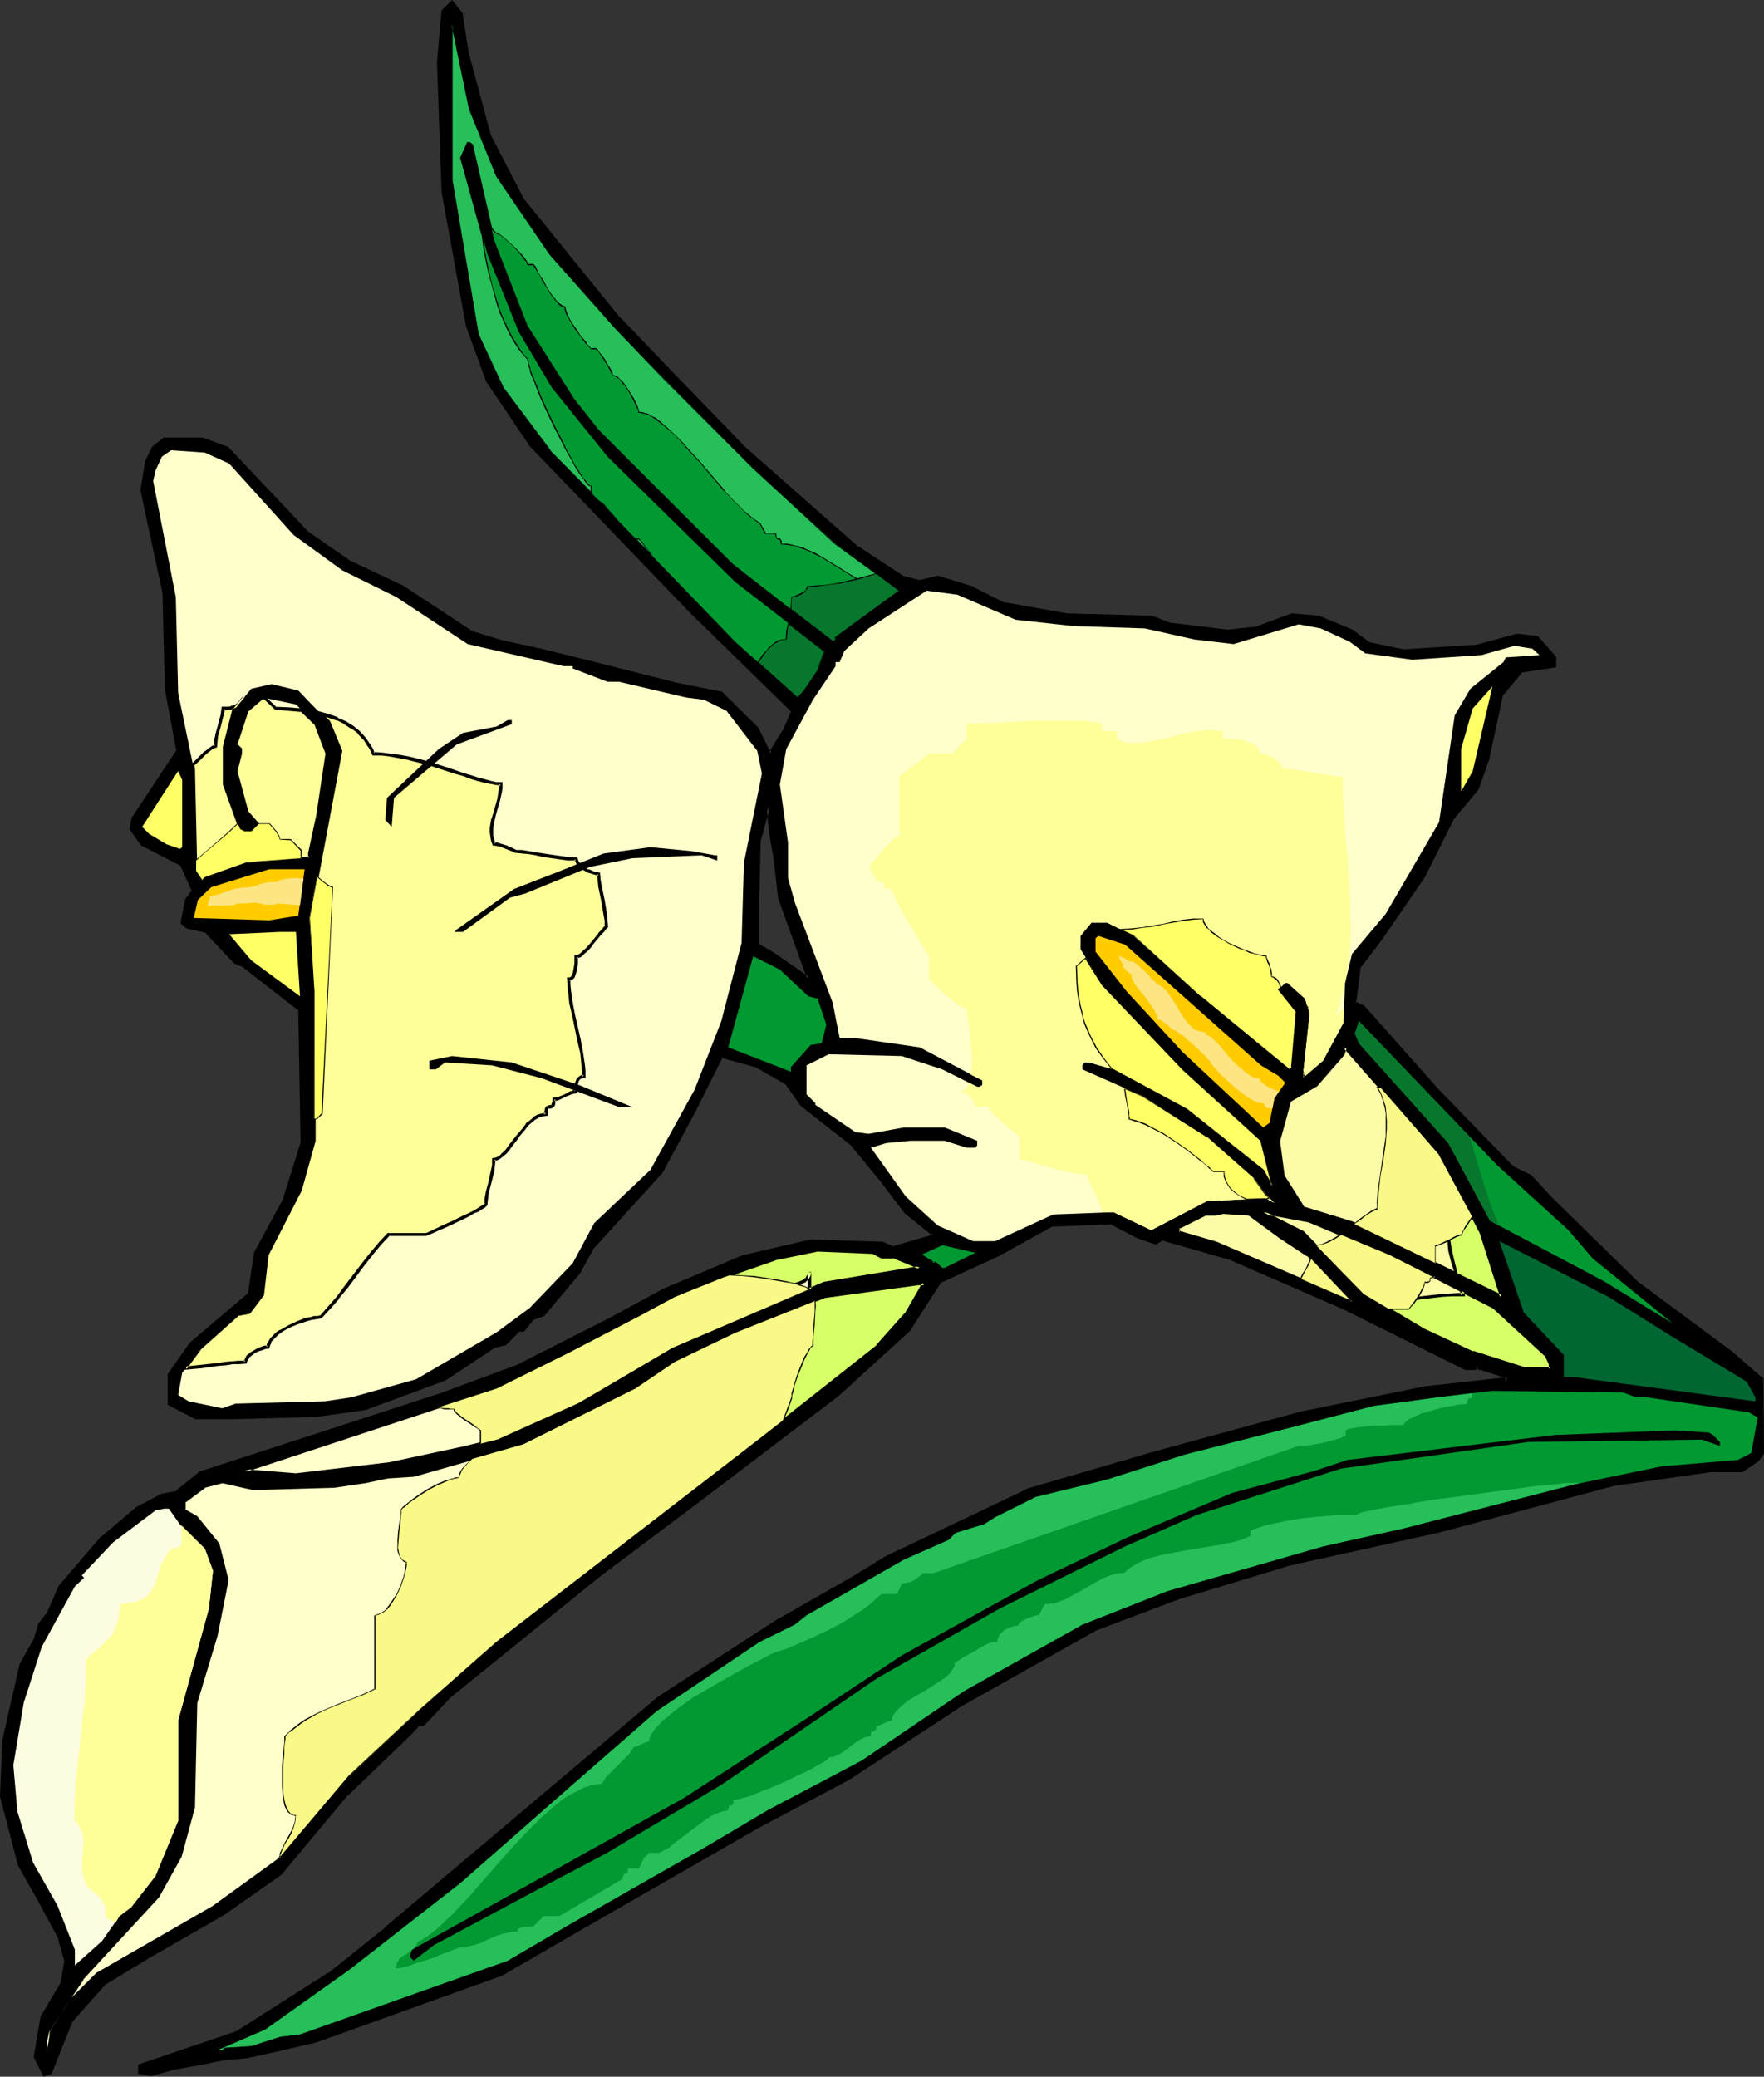<?xml version="1.0" encoding="UTF-8" standalone="no"?>
<svg
   version="1.0"
   width="129.98mm"
   height="152.993mm"
   id="svg70"
   sodipodi:docname="Calla Lily 2.wmf"
   xmlns:inkscape="http://www.inkscape.org/namespaces/inkscape"
   xmlns:sodipodi="http://sodipodi.sourceforge.net/DTD/sodipodi-0.dtd"
   xmlns="http://www.w3.org/2000/svg"
   xmlns:svg="http://www.w3.org/2000/svg">
  <rect width="100%" height="100%" fill="#333333" stroke="none"/>
  <sodipodi:namedview
     id="namedview70"
     pagecolor="#ffffff"
     bordercolor="#000000"
     borderopacity="0.25"
     inkscape:showpageshadow="2"
     inkscape:pageopacity="0.0"
     inkscape:pagecheckerboard="0"
     inkscape:deskcolor="#d1d1d1"
     inkscape:document-units="mm" />
  <defs
     id="defs1">
    <pattern
       id="WMFhbasepattern"
       patternUnits="userSpaceOnUse"
       width="6"
       height="6"
       x="0"
       y="0" />
  </defs>
  <path
     style="fill:#000000;fill-opacity:1;fill-rule:evenodd;stroke:none"
     d="m 215.897,238.954 -1.293,-7.594 -0.646,-6.786 -2.424,9.371 -0.646,19.872 v 9.209 l 4.363,2.585 9.858,6.786 -7.918,-22.457 z m -85.648,-223.929 6.141,22.781 9.373,18.095 26.664,32.798 14.867,15.51 19.877,20.519 31.674,27.951 12.282,7.917 5.01,1.454 5.01,-1.454 9.858,3.231 8.726,4.362 17.291,3.07 23.594,0.646 5.01,1.939 16.16,1.777 7.918,-0.646 10.019,-3.716 7.434,0.646 9.373,3.716 5.01,3.716 9.373,1.939 20.523,-1.454 11.15,-2.908 5.333,0.485 5.171,5.655 v 2.423 l -9.373,1.293 -5.656,6.947 -3.717,17.287 -2.909,8.724 -6.949,8.078 -8.08,16.156 -11.797,17.287 -6.141,8.078 -1.131,9.855 2.262,1.293 20.523,22.942 21.008,21.65 5.01,2.423 5.656,6.139 24.24,23.75 26.018,19.226 8.726,7.432 v 20.519 l -1.293,1.939 -4.363,3.07 h -8.565 l -27.31,3.716 -48.48,13.087 -41.531,9.209 -31.027,9.209 -23.109,8.724 -38.461,21.811 -30.219,19.711 -25.533,13.733 -50.904,29.082 -20.523,11.956 -51.389,18.58 -11.312,2.423 -8.08,1.939 -6.787,0.485 -6.141,1.293 -7.434,1.293 -6.302,1.777 -3.07,-0.485 v -1.939 l 27.31,-9.371 25.371,-15.995 16.16,-13.087 75.79,-63.98 33.613,-21.811 20.362,-11.633 9.211,-5.493 39.107,-18.741 36.037,-10.502 40.885,-11.31 34.259,-6.786 21.654,-2.423 0.646,0.646 0.646,-0.646 v -0.646 l -7.434,-2.262 h -0.646 l -0.485,-0.808 -0.646,0.808 h -2.586 l -34.098,-16.964 -31.027,-13.733 -19.392,-5.493 -1.778,1.293 -5.01,-1.939 -7.434,-3.716 -16.645,0.646 -15.029,8.078 -15.998,7.432 -8.726,13.571 -19.877,18.095 -38.461,29.082 -27.957,21.165 -41.531,33.605 -7.434,7.917 h -1.293 l -2.424,2.585 -17.453,16.803 -18.584,22.134 -16.16,11.31 -20.362,11.794 -12.443,7.432 -9.373,10.502 -5.656,14.379 -1.778,0.485 -2.424,-4.847 1.778,-11.148 5.656,-9.371 1.131,-6.301 -1.778,-6.139 -5.656,-10.502 -5.494,-10.017 -5.171,-19.226 0.646,-15.51 5.01,-21.165 3.878,-6.786 1.131,-4.201 2.424,-3.231 3.232,-7.432 11.797,-13.571 9.858,-8.078 6.787,-3.716 3.878,-0.646 6.787,-5.655 66.902,-21.65 21.816,-8.078 25.533,-13.087 14.867,-8.078 22.301,-9.209 18.584,-4.362 19.877,0.646 3.07,1.131 10.504,-3.07 0.646,-0.646 -7.595,-6.139 -6.626,-8.563 -8.08,-10.017 -14.221,-11.31 -4.363,-6.139 -8.726,-4.847 -9.373,-2.585 -7.434,14.864 -9.211,17.449 -19.23,21.003 -3.717,6.947 -9.858,11.633 -3.232,1.293 -2.424,3.07 h -1.293 l -3.717,3.878 -3.07,0.646 -13.736,9.209 -22.301,8.078 -13.574,1.939 -24.24,0.646 h -9.211 l -7.595,-3.878 v -8.078 l 6.141,-8.563 16.16,-13.733 1.778,-11.633 8.242,-15.187 4.848,-15.349 -0.646,-37.16 -15.998,-12.44 -1.939,-0.646 -8.08,-8.563 -5.494,-1.293 -1.293,-1.293 1.293,-6.301 1.131,-1.777 0.808,-0.646 -3.232,-7.27 -11.15,-5.816 -3.07,-4.362 0.646,-2.908 12.443,-18.741 -3.232,-17.287 -0.646,-26.82 -6.141,-28.435 1.293,-8.078 1.778,-3.716 3.07,-2.423 h 10.666 l 6.787,2.423 22.301,23.588 11.797,8.078 14.382,6.947 19.877,12.925 7.918,2.423 11.958,2.585 12.282,3.07 24.24,6.139 12.928,2.423 10.019,10.017 3.07,6.139 0.646,0.646 3.717,-6.139 2.424,-5.655 -28.442,-27.789 -44.763,-46.531 -11.797,-17.449 -5.494,-15.51 -6.949,-37.16 -1.131,-36.19 1.131,-14.056 2.586,-2.585 2.424,3.07 z"
     id="path1" />
  <path
     style="fill:#000000;fill-opacity:1;fill-rule:evenodd;stroke:none"
     d="m 216.382,238.954 -1.454,-7.594 -0.646,-9.371 -3.232,11.956 -0.646,19.872 v 9.532 l 4.525,2.747 10.989,7.432 -8.242,-23.588 v 0 l -1.293,-10.986 h -0.97 l 1.293,11.148 8.08,22.457 0.646,-0.485 -9.858,-6.786 -4.363,-2.585 0.162,0.323 v -9.209 l 0.485,-19.872 v 0.162 l 2.586,-9.371 -0.97,-0.162 0.646,6.947 1.293,7.432 z"
     id="path2" />
  <path
     style="fill:#000000;fill-opacity:1;fill-rule:evenodd;stroke:none"
     d="m 129.765,15.026 v 0.162 l 6.141,22.781 9.373,18.257 26.826,32.798 v 0 l 14.867,15.51 19.877,20.519 31.674,27.951 v 0 l 12.443,8.078 5.171,1.293 5.01,-1.293 h -0.162 l 9.858,3.231 v 0 l 8.726,4.362 17.453,3.07 v 0 l 23.594,0.485 h -0.162 l 5.171,2.1 16.16,1.777 8.08,-0.646 10.019,-3.716 h -0.162 l 7.434,0.485 h -0.162 l 9.373,3.878 h -0.162 l 5.171,3.554 9.534,2.1 20.523,-1.454 11.312,-2.908 h -0.323 l 5.494,0.485 -0.323,-0.162 5.171,5.655 -0.162,-0.323 v 2.423 l 0.323,-0.485 -9.373,1.454 -5.818,6.947 -3.878,17.449 v 0 l -2.909,8.724 0.162,-0.162 -6.949,8.078 -8.08,16.156 v 0 l -11.797,17.449 -6.302,8.078 -1.131,10.34 2.586,1.293 h -0.162 l 20.523,22.942 21.17,21.65 5.01,2.585 -0.162,-0.162 5.656,6.139 24.24,23.75 v 0 l 26.179,19.388 -0.162,-0.162 8.726,7.432 -0.162,-0.323 v 20.519 l 0.162,-0.323 -1.293,1.939 v -0.162 l -4.202,3.07 h 0.162 -8.726 l -27.31,3.716 v 0 l -48.48,13.087 -41.531,9.209 -31.027,9.371 -23.109,8.563 v 0.162 l -38.461,21.65 h -0.162 l -30.219,19.872 v 0 l -25.371,13.571 -50.904,29.243 -20.523,11.794 h 0.162 l -51.55,18.58 -11.312,2.423 -7.918,1.939 v 0 l -6.787,0.485 -6.302,1.454 -7.434,1.131 v 0 l -6.141,1.939 h 0.162 l -3.232,-0.646 0.323,0.485 v -1.939 l -0.323,0.485 27.472,-9.371 25.533,-16.156 v 0 l 16.16,-13.087 v 0 l 75.79,-63.98 v 0.162 l 33.451,-21.811 v 0 l 20.523,-11.794 v 0 l 9.211,-5.493 v 0 l 38.946,-18.741 v 0.162 l 36.037,-10.663 40.885,-11.148 v 0 l 34.098,-6.786 21.816,-2.423 -0.485,-0.162 0.97,0.808 0.97,-0.969 v -1.131 l -7.757,-2.423 h -0.646 l 0.323,0.162 -0.808,-1.293 -0.97,1.293 0.323,-0.162 h -2.586 0.162 l -34.098,-16.803 -31.027,-13.733 h -0.162 l -19.392,-5.655 -2.101,1.293 h 0.485 l -5.01,-1.777 v 0 l -7.434,-3.878 -16.968,0.646 -15.029,8.24 -16.16,7.432 -8.888,13.733 0.162,-0.162 -19.877,18.095 h 0.162 l -38.622,29.082 -27.957,21.003 v 0.162 l -41.37,33.605 h -0.162 l -7.434,7.917 0.323,-0.162 -1.454,0.162 -2.586,2.585 -17.453,16.803 v 0 l -18.584,22.296 v -0.162 l -15.998,11.31 v 0 l -20.362,11.633 h -0.162 l -12.443,7.594 -9.373,10.663 -5.818,14.218 0.323,-0.162 -1.778,0.646 0.485,0.162 -2.424,-5.009 v 0.323 l 1.939,-11.148 v 0.162 l 5.656,-9.371 1.131,-6.463 -1.939,-6.301 -5.656,-10.502 -5.494,-10.017 v 0 L 0.808,499.881 v 0.162 l 0.646,-15.51 v 0.162 l 5.01,-21.165 v 0.162 l 3.717,-6.947 1.293,-4.362 -0.162,0.162 2.586,-3.07 3.07,-7.432 v 0 l 11.797,-13.571 v 0 l 9.858,-8.078 h -0.162 l 6.949,-3.716 -0.162,0.162 3.878,-0.808 6.787,-5.655 -0.162,0.162 67.064,-21.65 21.816,-8.078 v -0.162 l 25.533,-13.087 14.867,-7.917 22.301,-9.371 -0.162,0.162 18.746,-4.524 h -0.162 l 19.877,0.646 h -0.162 l 3.232,1.293 10.666,-3.07 1.131,-1.131 -7.918,-6.463 0.162,0.162 -6.626,-8.724 h -0.162 l -8.08,-10.017 -14.382,-11.31 0.162,0.162 -4.363,-6.301 -8.726,-4.847 -9.858,-2.747 -7.595,15.187 -9.211,17.449 v -0.162 l -19.23,21.165 -3.878,6.947 0.162,-0.162 -9.858,11.633 v 0 l -3.232,1.293 -2.586,3.231 0.485,-0.162 h -1.454 l -3.878,3.878 0.323,-0.162 -3.232,0.646 -13.898,9.371 0.162,-0.162 -22.301,8.078 h 0.162 l -13.736,1.939 h 0.162 l -24.24,0.646 h -9.211 0.162 l -7.595,-3.716 0.323,0.323 v -8.078 0.323 l 6.141,-8.724 -0.162,0.162 16.322,-13.895 1.778,-11.794 -2.586,11.471 v -0.162 l -16.16,13.733 -6.141,8.724 v 8.563 l 7.757,4.039 h 9.373 l 24.24,-0.646 v 0 l 13.736,-1.939 22.301,-8.24 13.898,-9.209 -0.323,0.162 3.232,-0.808 3.878,-3.878 -0.323,0.162 h 1.454 l 2.586,-3.231 h -0.162 l 3.232,-1.131 10.019,-11.956 3.717,-6.786 v 0 l 19.23,-21.165 9.373,-17.449 7.434,-14.864 -0.485,0.323 9.373,2.585 -0.162,-0.162 8.726,5.009 -0.162,-0.162 4.363,6.139 14.382,11.31 h -0.162 l 8.08,9.855 v 0 l 6.626,8.724 7.595,6.139 v -0.646 l -0.646,0.646 h 0.162 l -10.504,3.07 h 0.323 l -3.07,-1.293 -20.038,-0.646 -18.746,4.362 h -0.162 l -22.139,9.371 -14.867,8.078 -25.533,12.925 h 0.162 l -21.816,8.078 -67.064,21.811 -6.949,5.655 0.162,-0.162 -3.717,0.646 -7.11,3.716 -9.696,8.24 h -0.162 l -11.797,13.733 -3.232,7.432 v 0 l -2.424,3.07 -1.293,4.362 v 0 L 5.494,463.206 0.646,484.532 0,500.204 l 5.01,19.226 5.656,10.017 5.656,10.502 h -0.162 l 1.778,6.139 v -0.162 l -1.131,6.301 0.162,-0.323 -5.656,9.532 -1.939,11.31 2.747,5.493 2.262,-0.808 5.818,-14.541 -0.162,0.162 9.373,-10.502 v 0 l 12.282,-7.432 v 0 L 62.216,533.325 v 0 l 16.16,-11.31 18.584,-22.296 v 0.162 l 17.453,-16.803 2.424,-2.585 -0.323,0.162 h 1.454 l 7.595,-8.078 v 0 l 41.531,-33.605 v 0 l 27.957,-21.003 38.461,-29.243 v 0 l 19.877,-18.095 8.726,-13.571 -0.162,0.162 16.16,-7.432 14.867,-8.24 h -0.162 l 16.645,-0.646 h -0.162 l 7.434,3.878 v 0 l 5.171,1.777 2.101,-1.293 -0.323,0.162 19.23,5.493 h -0.162 l 31.189,13.571 34.098,16.964 h 2.909 l 0.808,-0.969 h -0.808 l 0.808,0.969 h 0.808 -0.162 l 7.434,2.423 -0.323,-0.485 v 0.646 l 0.162,-0.323 -0.646,0.646 h 0.646 l -0.808,-0.808 -21.978,2.423 -34.098,6.947 h -0.162 l -40.885,11.148 -36.037,10.502 v 0.162 l -39.107,18.58 v 0 l -9.211,5.655 v 0 l -20.362,11.633 h -0.162 l -33.613,21.811 v 0 l -75.79,63.98 h 0.162 l -16.322,13.087 v -0.162 l -25.371,16.156 h 0.162 L 38.461,574.847 v 2.585 l 3.555,0.646 6.464,-1.777 h -0.162 l 7.434,-1.293 6.302,-1.293 6.787,-0.646 v 0 l 8.08,-1.777 11.15,-2.585 51.712,-18.58 20.362,-11.794 50.904,-29.243 25.533,-13.571 v 0 l 30.381,-19.872 h -0.162 l 38.461,-21.65 v 0 l 23.109,-8.724 30.866,-9.371 41.693,-9.209 48.48,-12.925 h -0.162 l 27.31,-3.878 v 0 h 8.726 l 4.525,-3.07 1.454,-2.1 -0.162,-20.842 -8.726,-7.594 v 0 l -26.179,-19.388 0.162,0.162 -24.24,-23.75 -5.656,-6.139 -5.01,-2.423 v 0 l -21.008,-21.65 -20.523,-23.104 -2.424,-1.131 0.162,0.485 1.293,-10.017 -0.162,0.323 6.141,-8.078 11.958,-17.449 v 0 l 8.08,-16.156 -0.162,0.162 6.949,-8.24 3.07,-8.724 v -0.162 l 3.717,-17.287 -0.162,0.162 5.656,-6.786 -0.162,0.162 9.534,-1.454 v -2.908 l -5.171,-5.816 -5.818,-0.646 -11.15,3.07 h 0.162 l -20.523,1.293 v 0 l -9.373,-1.939 0.162,0.162 -5.01,-3.716 -9.373,-3.878 -7.595,-0.646 -10.019,3.716 v 0 l -7.918,0.808 v 0 l -15.998,-1.939 v 0 l -5.01,-1.939 -23.755,-0.646 h 0.162 l -17.291,-3.07 v 0.162 l -8.726,-4.362 v -0.162 l -10.019,-3.07 -5.171,1.293 h 0.323 l -5.01,-1.293 h 0.162 l -12.282,-8.078 v 0.162 L 207.494,124.405 187.617,103.886 172.75,88.376 v 0.162 L 146.086,55.578 v 0.162 l -9.373,-18.095 v 0 l -6.141,-22.781 v 0 z"
     id="path3" />
  <path
     style="fill:#000000;fill-opacity:1;fill-rule:evenodd;stroke:none"
     d="m 71.589,348.818 v 0.162 l 8.08,-15.026 5.01,-15.672 -0.646,-37.321 -16.322,-12.602 -1.939,-0.808 0.162,0.162 -8.242,-8.724 -5.656,-1.293 0.323,0.162 -1.293,-1.293 0.162,0.323 1.293,-6.139 -0.162,0.162 1.293,-1.777 h -0.162 l 0.97,-0.969 -3.394,-7.594 -11.312,-5.816 0.162,0.162 -3.07,-4.362 0.162,0.323 0.485,-3.07 v 0.162 l 12.443,-18.741 -3.232,-17.611 v 0.162 l -0.485,-26.82 -6.141,-28.435 v 0.162 l 1.293,-8.078 -0.162,0.162 1.939,-3.878 -0.162,0.162 3.07,-2.423 -0.323,0.162 h 10.666 -0.162 l 6.787,2.423 -0.162,-0.162 22.301,23.588 11.797,8.24 h 0.162 l 14.382,6.786 h -0.162 l 20.038,12.925 8.08,2.585 v 0 l 11.797,2.585 v 0 l 12.443,3.07 24.078,6.139 h 0.162 l 12.928,2.423 -0.323,-0.162 10.019,10.017 v -0.162 l 3.07,6.301 0.97,1.131 4.04,-6.786 v 0 l 2.747,-5.816 -28.765,-28.112 -44.763,-46.531 h 0.162 l -11.958,-17.449 0.162,0.162 -5.656,-15.51 v 0.162 l -6.787,-37.321 v 0.162 l -1.131,-36.19 v 0.162 l 1.131,-14.218 -0.162,0.323 2.586,-2.585 h -0.646 l 2.424,3.07 -0.162,-0.162 1.939,11.148 0.808,-0.162 L 128.795,3.554 125.886,0 l -2.909,2.908 -1.293,14.379 v 0 l 1.293,36.19 v 0 l 6.787,37.321 v 0 l 5.656,15.51 11.797,17.449 v 0.162 l 44.763,46.531 28.442,27.789 v -0.485 l -2.424,5.655 v -0.162 l -3.878,6.301 0.808,-0.162 -0.646,-0.646 v 0.162 l -3.07,-6.301 -10.181,-10.017 -13.09,-2.585 h 0.162 l -24.24,-6.139 -12.443,-3.07 v 0 l -11.797,-2.585 v 0 l -7.918,-2.423 0.162,0.162 -19.877,-13.087 h -0.162 l -14.382,-6.786 v 0 l -11.635,-8.078 v 0 L 63.509,124.405 56.398,121.82 H 45.571 l -3.232,2.585 -1.939,4.039 -1.293,8.078 6.141,28.597 v -0.162 l 0.646,26.82 v 0 l 3.232,17.449 v -0.323 l -12.443,18.741 -0.646,3.231 3.232,4.524 11.312,5.816 -0.323,-0.162 3.232,7.27 0.162,-0.485 -0.808,0.808 -1.293,1.777 -1.293,6.624 1.616,1.454 5.656,1.293 h -0.323 l 8.08,8.563 2.101,0.808 -0.162,-0.162 16.16,12.602 -0.323,-0.485 0.646,37.16 v -0.162 l -4.848,15.51 0.162,-0.162 -8.242,15.187 -1.778,11.633 z"
     id="path4" />
  <path
     style="fill:#009932;fill-opacity:1;fill-rule:evenodd;stroke:none"
     d="m 138.329,49.116 14.867,21.65 17.938,20.519 13.736,14.218 24.886,24.881 22.947,21.003 17.776,13.087 -17.776,12.925 v 0.646 l -0.808,0.646 -27.795,-21.65 -37.33,-37.321 -6.787,-8.563 -13.09,-20.519 -9.211,-23.588 -6.141,-26.658 -0.808,-0.646 h -0.485 l -1.939,4.201 7.434,26.82 8.726,21.65 9.211,15.51 15.514,19.226 35.552,34.898 24.886,19.226 -1.939,5.493 -3.717,5.493 -1.939,1.939 -17.291,-15.51 -31.674,-32.798 -19.877,-20.519 -13.09,-17.449 -6.787,-14.864 -7.434,-42.815 V 6.947 l 4.848,23.427 z"
     id="path5" />
  <path
     style="fill:#ffffcc;fill-opacity:1;fill-rule:evenodd;stroke:none"
     d="m 63.832,129.09 17.938,19.872 13.574,9.855 15.029,7.432 19.877,13.087 26.664,6.139 h 2.586 v 0.646 l 9.696,3.716 h 3.232 l 18.584,4.362 5.01,0.646 6.302,3.07 8.565,11.148 1.293,6.301 -5.01,24.881 -0.646,22.296 -5.656,21.811 -7.434,19.065 -12.282,22.296 -15.675,14.864 -5.979,11.148 -11.958,12.44 -9.211,6.786 -22.462,13.087 -17.938,5.008 -7.434,1.131 -24.886,0.646 -3.717,1.293 -9.373,-1.939 -2.909,-1.777 1.131,-6.139 5.01,-6.947 10.504,-9.371 3.07,-0.485 3.717,-5.008 1.293,-11.148 9.211,-17.934 3.878,-13.733 v -41.522 l -1.293,-20.519 8.726,-46.531 -3.232,-7.917 -8.565,-8.886 -7.434,-1.777 -5.656,1.293 -5.01,6.139 -2.424,10.017 v 10.502 l 4.363,12.279 1.293,0.646 h 1.778 l 1.778,-1.777 -3.07,-3.716 -3.07,-11.148 1.293,-5.009 v -1.131 l -1.293,-1.293 3.07,-9.371 4.363,-3.716 9.373,1.939 5.656,5.493 3.07,8.078 -2.586,17.449 -2.424,10.502 v 1.293 l -17.453,1.293 -11.635,4.201 -0.646,0.808 -1.778,-2.585 -0.646,-28.597 -4.363,-21.165 -0.646,-26.658 -6.302,-32.313 0.646,-2.908 1.778,-3.878 2.586,-1.777 9.373,0.646 z"
     id="path6" />
  <path
     style="fill:#ffff99;fill-opacity:1;fill-rule:evenodd;stroke:none"
     d="m 89.203,198.563 2.424,2.585 3.232,7.917 -8.726,46.531 1.293,20.519 v 41.522 l -3.878,13.733 -9.211,17.934 -1.293,11.148 -3.717,5.008 -3.07,0.485 -10.504,9.371 -4.04,5.655 4.525,-0.485 4.363,-0.646 2.101,-0.162 1.939,-0.162 1.939,-0.162 1.778,-0.162 0.162,-0.646 0.485,-0.808 0.808,-0.646 0.97,-0.646 0.97,-0.646 1.131,-0.323 0.97,-0.323 h 0.808 l 0.162,-0.808 0.323,-0.808 0.646,-0.808 0.646,-0.646 0.808,-0.808 0.97,-0.646 2.262,-1.293 2.424,-1.131 2.424,-0.808 1.131,-0.323 0.97,-0.162 1.131,-0.162 h 0.808 l 2.262,-2.585 2.424,-2.747 2.262,-3.07 4.848,-6.301 2.262,-2.908 2.424,-2.908 2.424,-2.585 h 10.342 0.162 l 0.485,-0.162 0.646,-0.323 0.97,-0.485 1.131,-0.485 1.293,-0.646 2.909,-1.131 2.909,-1.454 1.454,-0.808 1.293,-0.646 1.131,-0.646 0.97,-0.485 0.97,-0.646 0.485,-0.323 v -1.616 l 0.323,-1.616 0.646,-3.07 0.808,-3.231 0.162,-1.454 0.162,-1.616 0.808,-0.162 0.808,-0.323 0.646,-0.646 0.97,-0.808 0.808,-0.969 0.808,-0.969 1.616,-2.423 1.939,-2.262 0.808,-1.131 0.97,-0.808 1.131,-0.808 0.97,-0.646 1.131,-0.485 h 1.131 v -0.808 -0.485 l 0.162,-0.323 0.162,-0.323 0.323,-0.162 0.808,-0.162 0.323,-0.162 0.162,-0.323 0.162,-0.323 v -0.485 -0.808 h 0.808 l 0.808,-0.323 1.616,-0.646 1.454,-0.808 0.808,-0.162 0.808,-0.162 v -1.454 l 0.162,-0.646 v -0.646 l 0.323,-0.646 0.323,-0.323 0.646,-0.323 h 0.646 v -1.616 l -0.162,-1.616 -0.485,-3.393 -0.646,-3.554 -1.616,-6.947 -0.646,-3.554 -0.485,-3.393 v -1.616 l -0.162,-1.454 0.485,-0.162 0.323,-0.162 0.485,-0.485 0.323,-0.808 0.162,-0.808 0.323,-2.1 v -1.777 l 0.485,-0.162 0.323,-0.162 0.646,-0.323 0.485,-0.485 1.131,-0.969 1.131,-1.293 2.262,-2.908 1.131,-1.131 0.323,-0.485 0.485,-0.485 v -1.616 l -0.323,-1.777 -0.646,-4.039 -0.808,-3.716 -0.323,-1.939 v -1.616 h -0.97 l -0.808,-0.323 -1.131,-0.485 -1.131,-0.485 -0.808,-0.646 -0.808,-0.646 -0.485,-0.808 -0.162,-0.808 h -2.262 l -2.424,-0.323 -4.363,-0.646 -2.101,-0.323 -1.131,-0.323 h -0.97 l -1.778,-0.323 h -1.616 -0.162 l -0.162,-0.162 -0.485,-0.162 -0.808,-0.323 -0.808,-0.485 -2.101,-0.808 -0.97,-0.162 h -0.808 l -0.323,-1.293 -0.162,-0.969 -0.162,-1.131 v -0.969 l 0.323,-2.1 0.485,-1.939 1.131,-4.039 0.485,-2.1 0.162,-1.131 v -1.131 l -1.131,-0.162 -1.616,-0.323 -1.778,-0.323 -1.939,-0.485 -1.939,-0.646 -2.262,-0.646 -2.262,-0.808 -2.424,-0.808 -5.01,-1.616 -5.171,-1.293 -2.586,-0.485 -2.424,-0.485 -2.586,-0.323 h -2.424 l -0.485,-1.131 -0.485,-1.131 -1.454,-1.939 -1.616,-1.777 -1.778,-1.454 -1.939,-1.293 -2.262,-0.969 -2.262,-0.808 z m -35.552,14.379 1.616,-1.454 1.778,-1.777 0.97,-0.808 0.646,-0.485 0.808,-0.485 0.646,-0.162 v -1.616 l 0.323,-1.454 0.646,-2.908 0.485,-1.293 0.323,-1.293 0.162,-0.969 0.162,-0.969 h 0.808 l 0.646,-0.162 h 0.646 l 0.646,-0.162 0.808,-0.485 0.808,-0.485 0.808,-1.131 0.97,-0.969 -3.394,4.039 -2.424,10.017 v 10.502 l 4.363,12.279 1.293,0.646 h 1.778 l 1.778,-1.777 -3.07,-3.716 -3.07,-11.148 1.293,-5.009 v -1.131 l -1.293,-1.293 3.07,-9.371 4.363,-3.716 0.808,0.162 2.909,2.908 3.555,0.162 3.717,0.323 4.04,3.878 3.07,8.078 -2.586,17.449 -2.424,10.502 v 1.293 l -17.453,1.293 -11.635,4.201 -0.646,0.808 -1.778,-2.585 -0.646,-28.597 z"
     id="path7" />
  <path
     style="fill:#000000;fill-opacity:1;fill-rule:evenodd;stroke:none"
     d="m 87.749,197.755 3.555,3.716 v -0.162 l 3.07,7.917 v -0.162 l -8.565,46.531 1.131,20.519 v 41.522 -0.162 l -3.878,13.733 h 0.162 l -9.373,17.934 -1.131,11.148 v -0.162 l -3.717,5.008 0.323,-0.162 -3.394,0.646 -10.504,9.371 -4.686,6.463 5.494,-0.485 4.525,-0.646 2.101,-0.162 1.939,-0.323 h -0.162 1.939 l 2.101,-0.162 0.323,-1.131 v 0.162 l 0.485,-0.646 h -0.162 l 0.808,-0.646 v 0 l 0.808,-0.646 v 0 l 0.97,-0.485 v 0 l 1.131,-0.323 0.808,-0.323 v 0 l 1.131,-0.162 0.323,-1.131 v 0.162 l 0.323,-0.808 h -0.162 l 0.646,-0.646 v 0 l 0.646,-0.646 0.808,-0.808 v 0 l 0.97,-0.646 h -0.162 l 2.262,-1.293 2.424,-0.969 v 0 l 2.424,-0.808 1.131,-0.323 h -0.162 l 1.131,-0.162 0.97,-0.162 0.97,-0.162 2.424,-2.585 2.424,-2.747 v -0.162 l 2.424,-2.908 4.686,-6.301 2.424,-3.07 -0.162,0.162 2.424,-2.908 2.424,-2.585 -0.323,0.162 h 10.504 l 0.162,-0.162 0.485,-0.162 0.808,-0.323 0.808,-0.323 1.293,-0.646 1.293,-0.485 2.747,-1.293 3.07,-1.454 1.293,-0.646 1.293,-0.808 1.293,-0.485 v 0 l 0.97,-0.646 0.808,-0.485 0.162,-0.162 0.485,-0.485 0.162,-1.777 v 0.162 l 0.162,-1.616 v 0 l 0.808,-3.07 0.808,-3.231 v 0 l 0.162,-1.616 v 0 l 0.162,-1.616 -0.485,0.485 0.808,-0.162 0.97,-0.485 0.808,-0.646 v 0 l 0.97,-0.808 0.808,-0.969 v 0 l 0.808,-1.131 1.778,-2.262 h -0.162 l 1.939,-2.262 0.808,-1.131 v 0 l 0.97,-0.808 v 0 l 0.97,-0.808 v 0 l 1.131,-0.646 h -0.162 l 1.131,-0.323 h -0.162 l 1.616,-0.162 v -1.131 0.162 -0.646 0.162 l 0.162,-0.485 v 0.162 -0.323 l -0.162,0.162 0.485,-0.162 -0.162,0.162 0.808,-0.162 0.485,-0.323 0.323,-0.323 v -0.162 l 0.162,-0.323 v -0.646 -0.808 l -0.323,0.485 h 0.808 l 0.808,-0.323 v 0 l 1.616,-0.808 1.616,-0.646 h -0.162 l 0.808,-0.162 h -0.162 l 1.131,-0.162 0.162,-1.939 v 0 -0.646 0 l 0.162,-0.485 v 0 l 0.162,-0.485 v 0 l 0.323,-0.323 v 0 l 0.485,-0.323 -0.162,0.162 1.131,-0.162 v -1.939 -0.162 l -0.162,-1.616 -0.485,-3.231 -0.646,-3.554 -1.616,-7.109 -0.646,-3.393 -0.485,-3.393 -0.162,-1.616 v 0 -1.454 l -0.323,0.323 h 0.323 l 0.485,-0.162 0.646,-0.646 0.323,-0.808 v -0.162 l 0.323,-0.808 v -0.162 l 0.323,-1.939 v -1.939 l -0.485,0.485 0.485,-0.162 0.646,-0.162 v 0 l 0.485,-0.323 0.162,-0.162 0.485,-0.485 1.131,-0.969 1.131,-1.293 v -0.162 l 2.262,-2.747 v 0 l 1.131,-1.131 0.323,-0.485 0.646,-0.646 -0.162,-1.777 v -0.162 l -0.162,-1.777 -0.646,-3.878 -0.808,-3.878 -0.323,-1.777 v 0 l -0.162,-1.939 -1.131,-0.162 v 0 l -0.97,-0.323 -0.97,-0.485 v 0.162 l -0.97,-0.485 v 0 l -0.808,-0.646 v 0 l -0.808,-0.646 h 0.162 l -0.646,-0.808 0.162,0.162 -0.323,-0.969 -2.586,-0.162 v 0 l -2.424,-0.323 -4.363,-0.646 -2.101,-0.323 -0.97,-0.162 -0.97,-0.162 -1.939,-0.323 v 0 h -1.616 -0.162 0.162 l -0.646,-0.323 -0.646,-0.323 -0.97,-0.323 v -0.162 l -2.101,-0.646 -0.97,-0.323 h -0.162 -0.808 l 0.485,0.323 -0.323,-1.131 v 0 l -0.323,-1.131 v 0.162 -1.131 -0.969 0 l 0.323,-2.1 v 0.162 l 0.485,-2.1 1.131,-3.878 v 0 l 0.485,-2.262 0.162,-1.131 v 0 -1.616 h -1.616 v 0 l -0.162,0.808 h 0.162 l 1.131,0.162 -0.323,-0.485 -0.162,1.131 v 0 l -0.162,0.969 -0.323,2.262 v -0.162 l -1.131,4.039 -0.646,1.939 v 0.162 l -0.323,1.939 v 0.162 0.969 l 0.162,1.131 v 0 l 0.162,1.131 v 0 l 0.485,1.454 1.131,0.162 h -0.162 l 0.97,0.162 2.101,0.808 v 0 l 0.808,0.323 0.808,0.323 0.646,0.323 h 0.323 l 1.616,0.162 h -0.162 l 1.939,0.162 0.97,0.162 0.97,0.162 2.101,0.485 4.525,0.646 2.262,0.323 h 0.162 2.262 l -0.485,-0.323 0.323,0.808 0.485,0.969 0.808,0.646 v 0 l 0.97,0.646 v 0 l 1.131,0.646 v 0 l 1.131,0.323 0.97,0.323 0.97,0.162 -0.485,-0.485 0.162,1.616 v 0.162 l 0.162,1.777 0.808,3.878 0.646,3.878 0.323,1.777 v 0 1.616 l 0.162,-0.323 -0.485,0.485 -0.323,0.485 -1.131,1.131 v 0.162 l -2.262,2.747 v 0 l -1.131,1.293 -1.131,0.969 -0.485,0.485 v 0 l -0.485,0.323 v 0 l -0.485,0.162 h 0.162 -0.808 v 2.262 0 l -0.323,2.1 v -0.162 l -0.162,0.969 v -0.162 l -0.323,0.808 0.162,-0.162 -0.485,0.485 v 0 l -0.323,0.162 0.162,-0.162 -0.808,0.162 0.162,1.939 v 0.162 l 0.162,1.616 0.323,3.393 0.808,3.393 1.454,7.109 0.808,3.393 0.323,3.393 0.162,1.616 v 0 l 0.162,1.616 0.323,-0.485 h -0.808 l -0.646,0.485 -0.485,0.485 -0.323,0.646 -0.162,0.646 v 0 l -0.162,0.808 v 0 1.454 l 0.323,-0.323 h -0.646 l -0.808,0.323 h -0.162 l -1.454,0.808 -1.616,0.646 v 0 l -0.808,0.162 h 0.162 l -1.131,0.162 v 1.131 -0.162 l -0.162,0.646 v -0.162 l -0.162,0.485 0.162,-0.162 -0.162,0.323 0.162,-0.162 -0.323,0.162 0.162,-0.162 -0.808,0.162 -0.646,0.323 -0.162,0.323 -0.162,0.162 v 0.323 l -0.162,0.646 v 0 0.808 l 0.485,-0.485 -1.293,0.162 -1.131,0.323 -1.131,0.646 v 0.162 l -0.97,0.808 v 0 l -1.131,0.808 v 0.162 l -0.808,1.131 -1.939,2.262 v 0 l -1.778,2.262 -0.808,1.131 0.162,-0.162 -0.808,0.969 -0.97,0.808 h 0.162 l -0.808,0.646 v 0 l -0.808,0.323 h 0.162 l -1.131,0.162 v 1.939 0 l -0.323,1.454 v 0 l -0.646,3.07 -0.808,3.07 v 0.162 l -0.323,1.616 v 0 1.616 l 0.162,-0.323 -0.485,0.323 v 0 l -0.808,0.485 -0.97,0.646 v 0 l -1.131,0.646 -1.293,0.646 -1.454,0.646 -2.909,1.454 -2.909,1.293 -1.293,0.646 -1.131,0.485 -0.97,0.485 -0.646,0.323 -0.485,0.162 h -0.162 0.162 -10.666 l -2.424,2.585 -2.424,2.908 v 0 l -2.424,3.07 -4.686,6.139 -2.262,3.07 v 0 l -2.424,2.747 -2.262,2.585 0.162,-0.162 -0.808,0.162 h -0.97 l -0.97,0.323 h -0.162 l -1.131,0.162 -2.424,0.969 v 0 l -2.424,1.131 -2.262,1.293 h -0.162 l -0.97,0.646 v 0 l -0.808,0.808 -0.646,0.646 -0.162,0.162 -0.485,0.808 -0.485,0.808 -0.162,0.808 0.485,-0.323 h -0.97 l -0.97,0.323 -1.131,0.485 -1.131,0.646 v 0 l -0.808,0.485 -0.162,0.162 -0.808,0.646 -0.485,0.969 -0.323,0.808 0.485,-0.323 h -1.778 l -1.939,0.162 v 0 l -1.939,0.162 -2.101,0.323 -4.525,0.485 -4.525,0.485 0.485,0.646 4.04,-5.493 v 0 l 10.504,-9.371 -0.323,0.162 3.394,-0.646 3.878,-5.17 1.293,-11.148 v 0 l 9.211,-17.934 3.878,-13.895 v -41.522 l -1.293,-20.519 v 0 l 8.726,-46.531 -3.394,-8.24 -2.424,-2.585 -0.323,0.808 z"
     id="path8" />
  <path
     style="fill:#000000;fill-opacity:1;fill-rule:evenodd;stroke:none"
     d="m 138.329,217.789 -1.616,-0.323 h 0.162 l -1.778,-0.485 -1.939,-0.485 -1.939,-0.646 -2.262,-0.646 -2.262,-0.808 -2.424,-0.808 -5.01,-1.616 -5.171,-1.293 v 0 l -2.586,-0.485 -2.586,-0.323 -2.424,-0.323 h -0.162 l -2.424,-0.162 0.485,0.323 -0.485,-1.131 -0.646,-1.131 v 0 l -1.454,-2.1 v 0 l -1.616,-1.777 v 0 l -1.778,-1.454 v 0 l -2.101,-1.293 v 0 l -2.262,-0.969 v -0.162 l -2.262,-0.808 -4.04,-1.131 1.454,1.293 2.262,0.808 2.424,0.808 -0.162,-0.162 2.262,1.131 h -0.162 l 1.939,1.293 v -0.162 l 1.939,1.454 h -0.162 l 1.616,1.777 v -0.162 l 1.293,2.1 v -0.162 l 0.646,1.131 0.646,1.454 h 2.586 v 0 l 2.424,0.323 2.586,0.485 2.586,0.485 h -0.162 l 5.171,1.293 5.01,1.616 2.424,0.808 2.424,0.646 2.101,0.808 2.101,0.646 1.939,0.485 1.616,0.323 h 0.162 l 1.454,0.323 z"
     id="path9" />
  <path
     style="fill:#000000;fill-opacity:1;fill-rule:evenodd;stroke:none"
     d="m 54.136,212.942 -0.162,0.323 1.616,-1.454 1.778,-1.777 0.97,-0.808 -0.162,0.162 0.808,-0.646 0.646,-0.323 h -0.162 l 0.97,-0.323 0.162,-1.939 v 0.162 l 0.162,-1.616 v 0.162 l 0.808,-2.908 0.323,-1.293 0.323,-1.293 0.323,-1.131 v 0 -0.969 l -0.323,0.485 h 0.808 l 0.808,-0.162 h 0.646 l 0.485,-0.323 h 0.162 l 0.808,-0.323 0.97,-0.646 0.808,-1.131 v 0 l 0.97,-0.969 -0.646,-0.646 -3.394,4.201 -2.586,10.179 v 10.502 l 4.525,12.602 1.454,0.808 h 2.101 l 2.262,-2.262 -3.394,-3.878 0.162,0.162 -3.07,-11.31 v 0.323 l 1.293,-5.008 v -1.454 l -1.454,-1.454 0.162,0.485 3.07,-9.371 -0.162,0.162 4.363,-3.716 -0.323,0.162 0.808,0.162 -0.323,-0.162 3.07,2.908 3.717,0.323 v 0 l 3.717,0.323 -0.323,-0.162 4.04,3.878 -0.162,-0.162 3.07,8.078 v -0.162 l -2.586,17.287 v 0 l -2.262,10.502 v 1.454 l 0.323,-0.485 -17.453,1.293 -11.958,4.362 -0.646,0.808 h 0.646 l -1.778,-2.585 v 0.323 l -0.646,-28.597 -0.162,-1.131 H 53.166 l 0.323,1.293 v -0.162 l 0.646,28.597 2.101,3.231 1.131,-1.131 -0.323,0.162 11.797,-4.362 h -0.162 l 17.938,-1.293 v -1.616 0.162 l 2.424,-10.502 v -0.162 L 91.465,209.711 88.395,201.471 84.194,197.27 80.477,196.947 H 80.315 l -3.555,-0.162 0.323,0.162 -3.07,-2.908 -0.97,-0.162 -4.686,3.716 -3.232,9.855 1.454,1.454 v -0.323 1.131 -0.162 l -1.454,5.17 3.232,11.471 3.07,3.554 v -0.485 l -1.778,1.777 h 0.323 -1.778 0.162 l -1.131,-0.646 0.162,0.323 -4.363,-12.44 v 0.162 -10.502 0.162 l 2.424,-10.017 -0.162,0.162 3.394,-4.201 -0.646,-0.485 -0.97,0.969 v 0 l -0.97,1.293 0.162,-0.162 -0.646,0.485 v 0 l -0.97,0.323 h 0.162 l -0.646,0.162 h 0.162 l -0.646,0.162 h -0.808 0.162 -1.293 l -0.162,1.293 v 0 l -0.162,1.131 -0.323,1.131 -0.323,1.293 -0.808,2.908 v 0.162 l -0.323,1.454 v 0 1.616 l 0.323,-0.323 -0.808,0.162 -0.646,0.485 -0.808,0.485 v 0.162 l -0.97,0.646 -1.778,1.777 -1.778,1.777 z"
     id="path10" />
  <path
     style="fill:#ffffcc;fill-opacity:1;fill-rule:evenodd;stroke:none"
     d="m 282.8,172.551 16.16,1.777 19.877,0.646 13.736,3.07 10.989,1.293 18.099,-5.493 6.141,1.131 8.08,3.716 4.363,3.231 13.09,1.777 19.23,-1.293 9.211,-2.585 5.01,0.808 1.939,1.777 -9.373,0.646 -0.646,1.293 -9.211,7.432 -4.363,7.432 -4.363,29.728 -14.867,25.527 -9.373,11.148 -1.939,8.078 -0.485,11.148 -5.656,10.502 -5.656,4.847 1.939,-17.934 -1.293,-4.201 -2.909,-2.585 -1.939,-1.777 h -0.646 l -1.939,1.777 5.01,6.301 -1.293,15.349 -0.485,0.646 -24.886,-20.357 -18.584,-16.803 -7.434,-3.716 h -4.363 l -3.07,3.716 v 3.716 l 6.141,9.855 22.301,23.588 21.816,19.872 3.07,12.44 -2.424,-4.362 -21.17,-16.803 -20.523,-11.148 -6.787,-1.939 h -1.293 l -0.646,0.808 v 1.131 l 16.806,7.432 17.938,11.31 13.09,11.633 3.232,4.362 2.424,2.423 -2.424,-1.293 -16.322,0.808 -15.514,8.078 -10.504,-5.008 -16.806,0.646 -16.16,7.432 h -6.141 l -9.858,-4.362 -8.888,-8.078 -9.696,-13.571 4.202,-1.293 6.787,-0.646 h 9.534 l 6.141,1.939 h 2.424 l 0.485,-0.646 v -1.293 l -9.05,-3.716 h -11.312 l -9.858,1.777 -3.717,-0.485 -11.15,-7.594 v -0.485 l -2.424,-2.423 v -8.078 l 6.141,-3.07 h 0.646 l 19.715,0.485 11.312,3.716 9.696,4.847 h 0.646 l 0.808,-0.485 v -1.293 l -17.453,-9.209 -17.938,-2.585 h -4.363 l -1.939,-9.855 -10.504,-27.789 -1.939,-6.947 v -9.855 l -2.262,-16.156 1.778,-9.855 7.434,-13.733 6.302,-9.371 v -1.131 h 1.131 l 1.293,-3.07 6.787,-6.301 16.16,-10.502 8.565,1.131 z"
     id="path11" />
  <path
     style="fill:#ffff66;fill-opacity:1;fill-rule:evenodd;stroke:none"
     d="m 406.908,220.374 v -11.794 l 3.232,-11.31 5.494,-6.139 -5.494,23.588 z"
     id="path12" />
  <path
     style="fill:#000000;fill-opacity:1;fill-rule:evenodd;stroke:none"
     d="m 142.531,201.633 -15.352,5.655 -17.453,14.864 -0.646,8.078 -1.778,-1.939 0.485,-6.139 14.382,-13.571 6.787,-4.524 9.373,-1.777 3.07,-1.777 h 1.131 z"
     id="path13" />
  <path
     style="fill:#000000;fill-opacity:1;fill-rule:evenodd;stroke:none"
     d="m 308.979,220.374 6.141,9.855 19.877,24.235 6.141,11.148 3.878,6.786 3.07,8.078 -0.646,0.646 -4.363,-6.301 -2.586,-6.139 -11.15,-18.741 -19.23,-22.781 -9.211,-20.519 -0.646,-4.362 2.424,3.878 z"
     id="path14" />
  <path
     style="fill:#ffff66;fill-opacity:1;fill-rule:evenodd;stroke:none"
     d="m 50.742,235.884 -0.646,0.485 -3.717,-1.293 -4.848,-2.908 -1.939,-1.939 8.726,-13.571 1.293,-1.939 1.131,2.423 z"
     id="path15" />
  <path
     style="fill:#000000;fill-opacity:1;fill-rule:evenodd;stroke:none"
     d="m 199.091,238.146 h 0.646 v 1.454 l -4.363,-1.454 -19.23,0.808 -11.797,2.423 -18.099,7.432 -4.202,1.131 -13.09,9.532 h -2.424 l 0.646,-0.646 15.998,-11.31 12.443,-4.847 12.443,-5.008 13.09,-1.777 11.635,1.131 z"
     id="path16" />
  <path
     style="fill:#ffcc00;fill-opacity:1;fill-rule:evenodd;stroke:none"
     d="m 83.062,254.949 -8.08,1.293 -21.008,-0.646 1.131,-5.008 3.717,-3.554 16.16,-5.009 h 9.858 z"
     id="path17" />
  <path
     style="fill:#ffff66;fill-opacity:1;fill-rule:evenodd;stroke:none"
     d="m 83.547,277.406 -13.574,-10.017 -6.141,-7.27 14.221,-0.646 h 4.363 z"
     id="path18" />
  <path
     style="fill:#ffcc00;fill-opacity:1;fill-rule:evenodd;stroke:none"
     d="m 351.156,296.633 4.848,2.908 1.939,1.939 -3.07,4.362 -1.293,6.786 -1.778,1.293 -22.462,-21.003 -15.514,-16.803 -8.726,-11.148 v -3.716 l 0.808,-0.646 7.434,2.423 z"
     id="path19" />
  <path
     style="fill:#009932;fill-opacity:1;fill-rule:evenodd;stroke:none"
     d="m 225.109,277.406 2.586,0.646 2.424,7.27 -1.293,5.17 -3.07,0.485 -5.494,6.139 v 1.293 l -17.453,-6.786 6.949,-25.366 7.434,3.716 z"
     id="path20" />
  <path
     style="fill:#009932;fill-opacity:1;fill-rule:evenodd;stroke:none"
     d="m 436.804,342.517 6.787,7.917 22.301,18.095 -19.23,-11.794 -31.674,-16.803 -11.635,-21.65 -24.886,-27.789 -1.131,-2.747 1.131,-3.393 38.461,40.068 z"
     id="path21" />
  <path
     style="fill:#000000;fill-opacity:1;fill-rule:evenodd;stroke:none"
     d="m 161.277,302.126 14.867,6.139 h -3.717 l -21.654,-8.078 -13.736,-3.554 -13.09,-0.808 -2.586,1.939 h -1.778 v -2.423 l 6.302,-1.293 16.645,1.777 z"
     id="path22" />
  <path
     style="fill:#fcfca8;fill-opacity:1;fill-rule:evenodd;stroke:none"
     d="m 412.564,343.163 -11.797,-21.811 -26.179,-29.728 -0.485,1.939 -7.434,8.563 -7.434,4.362 -3.232,11.148 1.454,9.855 5.333,8.886 13.736,4.201 19.23,9.371 22.301,11.148 z m -55.914,1.131 7.595,5.009 12.282,13.087 -37.814,-16.156 -10.504,-3.07 v -1.293 l 7.434,-3.716 h 3.07 l 1.778,-0.646 7.595,0.646 z m 30.381,5.009 -22.301,-9.371 -12.928,-2.423 10.989,5.655 16.806,17.287 16.806,9.855 13.736,6.301 14.221,4.524 h 7.434 v -1.454 l -1.293,-2.423 -14.221,-13.087 -17.938,-9.209 z"
     id="path23" />
  <path
     style="fill:#000000;fill-opacity:1;fill-rule:evenodd;stroke:none"
     d="m 412.888,343.002 -11.797,-21.973 -26.664,-30.374 -0.808,2.747 0.162,-0.162 -7.434,8.563 v 0 l -7.595,4.362 -3.232,11.471 1.454,10.017 5.656,9.048 13.736,4.201 v 0 l 19.23,9.371 23.27,11.633 -5.979,-18.903 -0.808,0.323 5.656,17.772 0.646,-0.485 -22.462,-11.148 -19.23,-9.371 v 0 l -13.736,-4.201 0.323,0.162 -5.494,-8.724 v 0.162 l -1.293,-9.855 v 0.162 l 3.07,-11.148 -0.162,0.162 7.434,-4.362 7.595,-8.724 0.646,-1.939 -0.808,0.162 26.179,29.728 -0.162,-0.162 11.797,21.811 v 0 z"
     id="path24" />
  <path
     style="fill:#000000;fill-opacity:1;fill-rule:evenodd;stroke:none"
     d="m 356.328,344.779 7.595,5.008 v -0.162 l 12.282,13.087 0.485,-0.646 -37.814,-16.318 v 0 l -10.504,-3.07 0.162,0.485 v -1.293 l -0.162,0.323 7.434,-3.716 h -0.162 3.07 l 1.939,-0.485 h -0.162 l 7.434,0.485 h -0.162 l 8.565,6.301 0.485,-0.808 -8.565,-6.301 -7.757,-0.646 -1.939,0.646 h 0.162 -3.232 l -7.757,3.878 v 1.939 l 10.827,3.07 v 0 l 39.754,17.126 -13.898,-14.702 -7.595,-5.009 z"
     id="path25" />
  <path
     style="fill:#000000;fill-opacity:1;fill-rule:evenodd;stroke:none"
     d="m 387.193,348.98 -22.301,-9.532 -15.998,-2.908 13.736,6.947 h -0.162 l 16.968,17.287 16.806,10.017 v 0 l 13.736,6.301 v 0 l 14.221,4.362 h 7.918 l 0.162,-1.939 -1.293,-2.585 -14.382,-13.087 -18.099,-9.371 -11.312,-5.493 -0.323,0.808 11.312,5.493 17.938,9.209 h -0.162 l 14.221,13.087 v -0.162 l 1.131,2.423 v -0.162 1.454 l 0.485,-0.485 h -7.434 0.162 l -14.221,-4.524 v 0.162 l -13.574,-6.301 v 0 l -16.806,-10.017 v 0.162 l -16.806,-17.287 -11.15,-5.655 -0.323,0.808 13.09,2.423 h -0.162 l 22.301,9.371 z"
     id="path26" />
  <path
     style="fill:#006632;fill-opacity:1;fill-rule:evenodd;stroke:none"
     d="m 464.761,371.599 21.654,13.087 2.424,4.362 v 1.131 l -50.742,-6.786 h -2.586 v -6.139 l -11.15,-11.794 -6.787,-19.872 30.381,15.51 z"
     id="path27" />
  <path
     style="fill:#009932;fill-opacity:1;fill-rule:evenodd;stroke:none"
     d="m 263.084,353.019 h -0.646 l -1.939,-1.777 -0.646,0.485 v -0.485 l -3.07,-1.939 5.656,-2.585 9.211,2.1 z"
     id="path28" />
  <path
     style="fill:#ffffcc;fill-opacity:1;fill-rule:evenodd;stroke:none"
     d="m 252.257,365.944 5.171,-8.563 h -1.939 l -25.856,3.716 -24.886,9.855 -16.806,8.078 -11.15,7.432 -31.027,15.51 -30.542,8.724 -7.434,0.646 -6.141,1.293 -8.726,1.131 -22.301,0.646 -8.726,-1.777 -4.848,1.131 -5.818,4.362 v 2.423 l 3.394,1.939 6.141,7.432 2.424,10.017 -3.07,15.51 -5.494,18.58 -0.646,29.082 -3.878,13.733 -6.141,11.148 -21.17,22.942 -5.01,7.432 -4.363,6.786 -0.485,6.301 1.131,-5.655 6.141,-9.209 6.949,-6.786 32.158,-18.741 18.099,-12.925 19.877,-23.588 19.23,-18.095 21.816,-19.226 73.205,-56.386 32.805,-26.012 z m -6.626,-15.995 h 3.07 l 7.434,3.07 -26.502,4.362 -42.339,17.934 -26.018,15.51 -22.301,10.017 -10.019,2.423 -20.523,4.362 -26.018,3.07 -14.221,-1.131 54.459,-18.095 15.675,-5.008 19.877,-9.855 20.362,-10.663 9.373,-4.847 13.574,-5.655 14.382,-5.008 11.797,-2.423 15.514,0.808 z"
     id="path29" />
  <path
     style="fill:#000000;fill-opacity:1;fill-rule:evenodd;stroke:none"
     d="m 252.742,366.267 5.333,-9.371 h -2.586 l -26.018,3.716 -25.048,9.855 v 0.162 l -16.645,8.078 h -0.162 l -10.989,7.432 v 0 l -31.027,15.51 v 0 l -30.381,8.563 v 0 l -7.434,0.646 -6.141,1.293 -8.726,1.293 v 0 l -22.301,0.646 h 0.162 l -8.888,-1.939 -5.171,1.293 -5.818,4.524 v 2.908 l 3.394,2.1 v -0.162 l 6.141,7.432 -0.162,-0.162 2.424,10.017 v -0.162 l -3.07,15.349 v 0 l -5.494,18.741 -0.646,29.082 v -0.162 l -3.878,13.733 h 0.162 l -6.141,11.148 v -0.162 l -21.17,22.942 v 0.162 l -5.01,7.27 -4.525,7.109 -0.485,6.139 0.808,0.162 1.293,-5.493 -0.162,0.162 6.302,-9.209 h -0.162 l 6.949,-6.786 h -0.162 l 32.32,-18.741 18.099,-12.925 19.877,-23.75 v 0.162 l 19.23,-18.095 21.816,-19.226 v 0 l 73.043,-56.224 v -0.162 l 32.966,-26.012 v 0 l 8.08,-8.886 -0.808,-0.646 -7.918,8.886 h 0.162 l -32.966,26.012 v 0 l -73.205,56.386 v 0 L 116.19,476.131 96.96,494.226 v 0 l -19.877,23.588 0.162,-0.162 -18.099,13.087 -32.32,18.58 -6.949,6.947 -6.141,9.371 -1.293,5.655 0.808,0.162 0.646,-6.139 v 0.162 l 4.363,-6.786 5.01,-7.432 h -0.162 l 21.17,-22.942 6.302,-11.31 3.717,-13.733 0.646,-29.243 v 0.162 l 5.656,-18.741 v 0 l 3.07,-15.51 -2.586,-10.179 -6.141,-7.594 -3.394,-1.939 0.162,0.323 v -2.423 l -0.162,0.323 5.656,-4.201 h -0.162 l 5.01,-1.293 h -0.162 l 8.565,1.939 22.462,-0.646 h 0.162 l 8.726,-1.293 6.141,-1.293 7.434,-0.485 30.542,-8.724 31.027,-15.51 h 0.162 l 11.15,-7.432 h -0.162 l 16.806,-8.24 v 0.162 l 24.886,-10.017 h -0.162 l 26.018,-3.554 h -0.162 1.939 l -0.485,-0.808 -5.01,8.724 v -0.162 z"
     id="path30" />
  <path
     style="fill:#000000;fill-opacity:1;fill-rule:evenodd;stroke:none"
     d="m 245.47,350.434 h 3.232 l -0.162,-0.162 7.434,3.07 v -0.808 l -26.502,4.362 -42.339,18.095 h -0.162 l -26.018,15.51 v 0 l -22.139,10.017 v -0.162 l -10.019,2.423 v 0 l -20.362,4.362 -26.018,3.07 v 0 l -14.221,-1.131 0.162,0.808 54.459,-17.934 15.675,-5.008 v 0 l 19.877,-9.855 20.362,-10.663 9.373,-5.008 13.574,-5.493 v 0 l 14.382,-5.009 h -0.162 l 11.797,-2.423 v 0 l 15.514,0.646 h -0.162 l 2.424,1.293 0.323,-0.969 -2.424,-1.131 -15.837,-0.808 -11.797,2.585 v 0 l -14.382,5.009 v 0 l -13.574,5.493 -9.373,5.009 -20.523,10.663 -19.715,9.855 v -0.162 l -15.514,5.009 -56.722,18.741 16.483,1.454 26.179,-3.07 20.362,-4.362 h 0.162 l 10.019,-2.423 22.301,-10.179 v 0 l 26.179,-15.349 h -0.162 l 42.339,-18.095 -0.162,0.162 28.118,-4.685 -9.05,-3.716 h -3.07 0.162 z"
     id="path31" />
  <path
     style="fill:#009932;fill-opacity:1;fill-rule:evenodd;stroke:none"
     d="m 455.55,389.048 h 2.909 l 28.603,4.201 2.424,1.454 -1.778,9.855 -3.717,1.939 -21.17,1.777 -24.24,5.009 -47.672,12.279 -22.462,5.008 -43.309,12.44 -23.755,9.371 -32.805,18.418 -28.603,19.388 -26.018,13.733 -18.584,10.986 -37.168,21.165 -16.806,9.855 -57.853,20.519 -5.494,0.646 -8.08,2.585 -7.434,0.485 -0.646,0.646 h -1.131 l 13.09,-5.655 23.432,-16.641 31.027,-24.235 30.381,-26.658 24.24,-21.165 28.603,-19.226 9.858,-4.847 3.232,-2.585 27.149,-15.51 12.443,-5.493 1.939,-1.939 7.918,-2.423 3.07,-1.939 11.312,-5.655 19.877,-4.847 21.654,-6.947 31.027,-7.917 21.654,-5.655 5.01,-0.646 13.09,-1.777 14.867,-1.777 36.522,0.485 z"
     id="path32" />
  <path
     style="fill:#000000;fill-opacity:1;fill-rule:evenodd;stroke:none"
     d="m 477.043,399.549 1.939,1.939 v 1.131 l -5.01,-1.777 -48.318,0.646 -52.197,7.432 -40.238,12.925 -19.877,8.724 -34.906,17.287 -34.098,19.388 -43.47,29.728 -32.32,19.226 -17.776,9.371 -29.896,15.995 -5.656,4.362 -1.131,-1.131 0.646,-1.939 75.629,-42.168 35.39,-22.942 25.371,-16.803 37.976,-21.003 24.725,-11.794 29.25,-12.44 22.947,-6.139 9.211,-3.07 57.853,-6.947 33.451,-1.293 9.373,0.646 z"
     id="path33" />
  <path
     style="fill:#fcfce0;fill-opacity:1;fill-rule:evenodd;stroke:none"
     d="m 50.096,424.43 6.949,6.786 2.262,6.139 -1.131,10.502 -8.565,31.182 v 27.951 l -6.302,15.349 -6.787,8.724 -3.232,2.423 -4.848,6.947 -7.595,6.786 V 542.857 L 15.998,530.578 9.211,518.623 4.848,504.405 3.717,491.48 l 2.909,-17.449 5.01,-15.51 9.211,-16.803 2.586,-2.423 -0.646,-0.646 8.726,-9.209 11.797,-8.886 2.424,-0.485 h 1.293 z"
     id="path34" />
  <path
     style="fill:#d6ff68;fill-opacity:1;fill-rule:evenodd;stroke:none"
     d="m 225.432,362.713 4.202,-1.616 25.856,-3.716 h 1.939 l -5.171,8.563 -7.918,8.886 -32.805,26.012 -9.211,7.109 v -1.454 -2.1 h 0.808 l 0.646,-0.323 0.485,-0.485 0.485,-0.485 0.97,-1.293 0.808,-1.616 0.808,-1.616 0.808,-1.293 0.646,-0.485 0.485,-0.485 0.646,-0.323 h 0.808 l 2.101,-2.1 0.162,-0.162 v -0.485 l 0.323,-0.323 0.162,-0.646 0.323,-0.646 0.323,-0.808 0.323,-0.808 0.808,-1.939 0.97,-2.1 0.97,-2.262 1.131,-2.262 2.101,-4.685 1.131,-2.1 0.97,-1.939 0.97,-1.616 0.323,-0.646 0.485,-0.485 0.323,-0.485 0.323,-0.323 0.162,-0.323 h 0.323 z m -25.21,-2.262 -7.757,-1.293 1.939,-0.808 h 1.616 v 2.1 z m -0.646,-4.201 h 0.646 v 2.1 2.1 h 14.706 v -2.1 h 0.97 1.454 l 1.778,-0.162 1.778,-0.323 1.616,-0.485 0.808,-0.323 0.808,-0.485 0.485,-0.485 0.323,-0.485 0.323,-0.646 0.162,-0.808 v 5.008 l 4.202,-1.777 26.502,-4.362 -7.434,-3.07 h -3.07 l -2.424,-1.131 -15.514,-0.808 -11.797,2.423 -14.382,5.008 z"
     id="path35" />
  <path
     style="fill:#000000;fill-opacity:1;fill-rule:evenodd;stroke:none"
     d="m 225.917,362.713 -0.323,0.323 4.202,-1.616 h -0.162 l 26.018,-3.554 h -0.162 1.939 l -0.485,-0.808 -5.01,8.724 v -0.162 l -7.918,8.886 h 0.162 l -32.966,26.012 v 0 l -9.211,6.947 0.808,0.485 v -3.554 l -0.485,0.485 0.97,-0.162 0.646,-0.323 v 0 l 0.646,-0.485 0.485,-0.485 0.97,-1.454 v 0 l 0.808,-1.616 0.808,-1.454 v 0 l 0.97,-1.293 h -0.162 l 0.646,-0.485 h -0.162 l 0.646,-0.323 h -0.162 l 0.808,-0.323 h -0.162 l 0.808,-0.162 2.262,-2.1 0.162,-0.323 -0.162,0.323 0.162,-0.323 0.162,-0.485 v 0.162 l 0.162,-0.485 0.323,-0.646 0.162,-0.646 0.323,-0.646 0.485,-0.969 0.808,-1.777 0.808,-2.1 1.131,-2.423 0.97,-2.262 2.262,-4.685 0.97,-2.1 0.97,-1.939 0.97,-1.616 v 0.162 l 0.485,-0.646 0.323,-0.646 0.323,-0.485 v 0 l 0.323,-0.323 -0.162,0.162 0.323,-0.162 h -0.162 l 0.485,-0.162 0.162,-6.463 -0.97,-0.323 v 6.463 l 0.323,-0.485 -0.323,0.162 -0.323,0.323 -0.323,0.323 h -0.162 l -0.323,0.485 -0.323,0.646 -0.485,0.646 v 0 l -0.808,1.616 -1.131,1.939 -0.97,2.1 -2.101,4.685 -1.131,2.262 -1.131,2.262 -0.808,2.1 -0.808,1.939 -0.485,0.808 -0.323,0.808 -0.162,0.646 -0.323,0.646 -0.162,0.323 v 0.162 l -0.162,0.323 v -0.162 l -0.162,0.323 v 0.162 l 0.162,-0.323 -2.101,2.1 0.162,-0.162 -0.646,0.162 -0.808,0.323 v 0 l -0.646,0.485 -0.646,0.485 -0.97,1.454 v 0 l -0.646,1.616 -0.808,1.616 v -0.162 l -0.97,1.293 v 0 l -0.485,0.485 h 0.162 l -0.646,0.323 h 0.162 l -0.646,0.323 v 0 l -1.131,0.162 v 4.685 l 9.858,-7.432 v -0.162 l 32.966,-26.012 v 0 l 8.08,-8.886 5.333,-9.371 h -2.586 v 0 l -26.018,3.716 -4.525,1.777 z"
     id="path36" />
  <path
     style="fill:#000000;fill-opacity:1;fill-rule:evenodd;stroke:none"
     d="m 200.222,360.935 0.162,-0.969 -7.918,-1.293 0.162,0.969 2.101,-0.808 h -0.323 1.616 l -0.485,-0.485 0.162,2.585 h 4.525 v -0.969 h -4.202 l 0.485,0.485 v -2.423 l -2.101,-0.162 -3.555,1.454 9.373,1.616 v -0.969 z"
     id="path37" />
  <path
     style="fill:#000000;fill-opacity:1;fill-rule:evenodd;stroke:none"
     d="m 197.475,356.735 h 2.747 l -0.323,-0.485 v 4.685 h 15.352 v -2.585 l -0.323,0.485 h 0.97 l 1.454,-0.162 h 0.162 1.616 l 1.939,-0.323 v 0 l 1.616,-0.485 0.162,-0.162 0.646,-0.323 0.808,-0.323 0.646,-0.646 0.485,-0.646 v 0 l 0.323,-0.646 0.162,-0.808 -0.97,-0.162 v 5.655 l 4.848,-2.1 -0.162,0.162 28.118,-4.685 -9.05,-3.716 h -3.07 0.162 l -2.424,-1.131 -15.837,-0.808 -11.797,2.585 v 0 l -14.382,5.009 v 0 l -3.878,1.616 h 2.424 l 1.778,-0.808 v 0 l 14.382,-5.009 h -0.162 l 11.797,-2.423 v 0 l 15.514,0.646 h -0.162 l 2.424,1.293 h 3.232 l -0.162,-0.162 7.434,3.07 v -0.808 l -26.502,4.362 -4.202,1.777 0.646,0.485 v -5.008 h -0.97 v 0.646 0 l -0.323,0.485 v 0 l -0.323,0.646 v -0.162 l -0.485,0.485 v 0 l -0.646,0.323 -0.808,0.323 h 0.162 l -1.778,0.485 h 0.162 l -1.778,0.323 -1.778,0.162 v 0 h -1.454 l -1.454,0.162 v 2.423 l 0.485,-0.485 h -14.706 l 0.485,0.485 v -4.524 h -1.131 l 0.323,0.808 z"
     id="path38" />
  <path
     style="fill:#d6ff68;fill-opacity:1;fill-rule:evenodd;stroke:none"
     d="m 407.07,359.481 9.211,4.685 14.221,13.087 1.293,2.423 v 1.454 h -7.434 l -14.221,-4.524 -13.736,-6.301 -11.958,-7.109 5.656,-0.969 5.818,-0.808 5.656,-0.646 2.909,-0.162 2.909,-0.162 -0.162,-0.485 z m 1.616,-23.427 -0.323,1.131 -0.485,0.969 -0.646,0.969 -0.646,0.808 -0.808,0.646 -0.646,0.646 -0.97,0.323 h -0.97 l 0.162,3.393 0.485,3.231 0.808,3.231 0.97,3.393 12.443,6.301 -5.494,-17.934 z"
     id="path39" />
  <path
     style="fill:#000000;fill-opacity:1;fill-rule:evenodd;stroke:none"
     d="m 407.555,359.32 -0.646,0.485 9.211,4.685 h -0.162 l 14.221,13.087 v -0.162 l 1.131,2.423 v -0.162 1.454 l 0.485,-0.485 h -7.434 0.162 l -14.221,-4.524 v 0.162 l -13.574,-6.301 v 0 l -11.958,-7.109 -0.323,0.808 5.818,-0.969 5.656,-0.969 5.818,-0.646 h -0.162 l 2.909,-0.162 h 3.555 l -0.323,-1.131 -0.162,-0.485 -1.131,-0.646 0.323,1.454 0.162,0.485 0.485,-0.646 -2.909,0.162 -2.909,0.162 v 0 l -5.818,0.646 -5.656,0.808 -6.949,1.293 13.09,7.755 v 0 l 13.736,6.301 v 0 l 14.221,4.362 h 7.918 l 0.162,-1.939 -1.293,-2.585 -14.382,-13.087 -10.181,-5.17 z"
     id="path40" />
  <path
     style="fill:#000000;fill-opacity:1;fill-rule:evenodd;stroke:none"
     d="m 408.686,335.085 -0.808,1.939 -0.485,0.969 v -0.162 l -0.485,0.969 -0.646,0.969 v -0.162 l -0.646,0.808 v -0.162 l -0.808,0.485 h 0.162 l -0.97,0.323 h 0.162 l -1.454,0.162 0.323,3.716 v 0 l 0.323,3.393 v 0 l 0.808,3.231 1.131,3.554 13.574,6.786 -5.979,-18.903 -4.202,-7.917 -0.323,1.131 3.717,7.109 v 0 l 5.656,17.772 0.646,-0.485 -12.605,-6.139 0.162,0.162 -0.808,-3.231 -0.808,-3.393 v 0.162 l -0.485,-3.393 v 0.162 l -0.162,-3.393 -0.323,0.485 0.97,-0.162 0.97,-0.323 0.808,-0.485 v -0.162 l 0.808,-0.646 h 0.162 l 0.646,-0.808 0.485,-0.969 v -0.162 l 0.485,-0.969 0.485,-1.131 h -0.808 z"
     id="path41" />
  <path
     style="fill:#ffff99;fill-opacity:1;fill-rule:evenodd;stroke:none"
     d="m 371.841,283.061 1.454,-3.878 0.97,-4.039 0.808,-4.039 0.646,-4.039 0.323,-4.039 0.162,-4.201 -0.162,-4.201 v -4.201 l -0.485,-8.401 -0.808,-8.563 -0.485,-8.563 -0.323,-4.362 v -4.362 h -0.808 -0.97 l -2.101,-0.323 -2.262,-0.323 -2.262,-0.485 -2.262,-0.323 -2.262,-0.323 -2.101,-0.323 h -0.808 -0.97 l -0.162,-0.808 -0.485,-0.808 -0.808,-0.646 -0.808,-0.646 -1.131,-0.485 -0.97,-0.485 -0.97,-0.323 h -0.97 v -0.646 l -0.323,-0.646 -0.485,-0.646 -0.485,-0.485 -0.646,-0.323 -0.808,-0.323 -1.616,-0.646 -1.778,-0.323 h -1.778 l -1.454,-0.162 h -0.97 v -2.1 l -1.778,-0.162 -1.616,-0.162 -1.939,0.162 -1.939,0.162 -4.04,0.808 -4.202,1.131 -4.04,0.808 -1.939,0.323 -1.778,0.162 h -1.778 -1.616 l -1.454,-0.485 -1.293,-0.646 v -2.1 h -2.101 -2.101 v -2.1 l -0.646,-0.162 -0.646,-0.162 -0.808,-0.162 h -0.97 l -2.101,-0.323 h -2.424 -2.586 -2.747 -5.818 l -5.818,0.323 -2.747,0.162 -2.747,0.162 h -2.262 l -2.101,0.162 h -1.778 -1.454 v 2.1 2.1 l -4.04,4.201 h -6.464 l -8.242,6.301 v 16.641 l -0.485,0.162 -0.485,0.162 -0.485,0.323 -0.485,0.485 -1.131,1.131 -1.131,1.131 -2.262,2.908 -1.131,1.131 -0.323,0.646 -0.485,0.323 2.101,4.201 h 0.646 l 0.485,0.162 0.485,0.162 h 0.162 l 0.162,0.323 0.162,0.808 0.162,0.323 0.323,0.162 0.323,0.162 h 0.646 0.646 v 0.323 l 0.162,0.323 0.323,0.808 0.485,0.969 0.646,1.454 0.808,1.454 0.808,1.616 1.939,3.231 1.939,3.231 0.808,1.454 0.97,1.454 0.485,0.969 0.646,0.808 0.162,0.323 0.162,0.323 v 0 0.162 6.301 l 0.485,0.323 0.485,0.485 1.293,1.293 1.454,1.454 1.616,1.293 1.616,1.293 1.293,1.131 0.808,0.323 0.485,0.323 0.646,0.323 h 0.323 v 0.323 l 0.162,0.646 v 0.808 l 0.162,0.808 0.162,1.131 0.162,1.131 0.323,2.423 0.162,2.747 0.323,2.908 v 2.747 l -0.162,1.293 -0.162,1.293 3.232,1.616 v 1.293 l -0.808,0.485 h -0.646 l -2.262,-1.131 -0.485,1.131 -0.485,0.646 -0.808,0.485 -0.485,0.162 h -0.485 l 0.808,0.162 0.808,0.323 0.646,0.323 0.646,0.646 0.485,0.485 0.485,0.808 0.323,0.646 v 0.808 h 2.101 2.101 v 0.485 l 0.323,0.485 0.323,0.485 0.323,0.485 1.131,1.131 1.293,1.131 2.747,2.262 1.293,1.131 0.485,0.485 0.485,0.323 v 6.301 l 0.485,0.162 h 0.646 l 0.808,0.162 0.97,0.323 1.131,0.323 1.131,0.323 2.747,0.808 2.747,0.808 2.909,0.646 2.747,0.485 1.293,0.162 h 1.293 v 0.485 l 0.162,0.485 0.485,1.293 0.646,1.454 0.808,1.454 0.646,1.616 0.646,1.454 0.485,1.293 0.162,0.485 v 0.485 h 2.101 v 0 h 1.131 l 10.504,5.008 15.514,-8.078 16.322,-0.808 2.424,1.293 -2.424,-2.423 -3.232,-4.362 -13.09,-11.633 -17.938,-11.31 -16.806,-7.432 v -1.131 l 0.646,-0.808 h 1.293 l 6.787,1.939 20.523,11.148 21.17,16.803 2.424,4.362 -3.07,-12.44 -21.816,-19.872 -22.301,-23.588 -6.141,-9.855 v -3.716 l 3.07,-3.716 h 4.363 l 7.434,3.716 18.584,16.803 24.886,20.357 0.485,-0.646 1.293,-15.349 -5.01,-6.301 1.939,-1.777 h 0.646 l 1.939,1.777 2.909,2.585 1.293,4.201 -1.939,17.934 5.656,-4.847 5.656,-10.502 0.162,-4.201 -1.131,1.131 -0.646,0.646 z"
     id="path42" />
  <path
     style="fill:#ffff99;fill-opacity:1;fill-rule:evenodd;stroke:none"
     d="m 50.581,424.915 v 5.009 l -1.131,1.131 h -1.616 l -0.97,1.131 -0.808,1.293 -0.646,1.131 -0.646,1.293 -0.485,1.454 -0.323,1.293 -0.808,2.423 -0.485,1.131 -0.646,0.969 -0.808,0.969 -0.97,0.808 -1.293,0.646 -1.454,0.485 -0.97,0.162 -0.97,0.162 -0.97,0.162 h -1.131 l -0.162,1.616 -0.162,1.454 -0.162,1.293 -0.323,1.131 -0.485,1.131 -0.485,0.969 -0.485,0.969 -0.646,0.808 -1.454,1.454 -1.454,1.454 -1.778,1.454 -1.778,1.616 -0.162,5.978 -0.323,5.655 -0.646,5.332 -0.485,5.493 -0.646,5.332 -0.646,5.493 -0.323,5.655 -0.162,5.816 0.808,0.969 0.646,0.969 0.485,0.969 0.323,0.969 0.162,1.131 0.162,0.969 -0.162,2.1 -0.162,2.262 -0.162,2.1 0.162,2.1 0.162,0.969 0.323,1.131 0.323,0.808 0.485,0.808 0.323,0.646 0.646,0.485 0.808,0.808 1.131,0.808 0.97,0.969 0.323,0.485 0.323,0.646 0.323,0.808 0.323,0.808 v 1.131 l 0.162,1.293 1.131,0.808 0.646,0.323 0.808,0.485 1.131,-1.939 3.232,-2.423 6.787,-8.724 6.302,-15.349 v -27.951 l 8.565,-31.182 1.131,-10.502 -2.262,-6.139 -6.302,-6.301 z"
     id="path43" />
  <path
     style="fill:#f9f987;fill-opacity:1;fill-rule:evenodd;stroke:none"
     d="m 131.542,406.174 14.221,-4.201 31.027,-15.51 11.15,-7.432 16.806,-8.078 22.139,-8.886 0.162,1.454 -0.162,1.616 -0.162,3.716 -0.162,1.777 v 1.616 l -0.162,1.454 v 0.646 0.485 l -0.323,0.162 -0.485,0.323 -0.323,0.485 -0.485,0.808 -0.485,0.969 -0.485,1.131 -0.97,2.423 -0.97,2.423 -0.808,2.423 -0.162,0.969 -0.323,0.969 -0.162,0.808 v 0.646 l -1.131,3.07 -1.293,3.231 -6.464,5.17 -73.205,56.386 -21.816,19.226 -19.23,18.095 -19.392,22.942 v -0.162 -0.646 l 0.162,-0.646 0.485,-1.131 0.323,-0.808 0.485,-0.646 0.808,-1.454 0.808,-1.616 0.646,-1.616 0.646,-1.616 0.162,-1.616 -0.485,-0.162 h -0.646 l -0.323,-0.323 -0.485,-0.323 -0.323,-0.485 -0.323,-0.485 -0.485,-1.293 -0.323,-1.454 -0.162,-1.777 -0.162,-1.777 v -1.939 -3.878 l 0.162,-1.777 0.162,-1.777 0.162,-1.454 v -1.454 l 0.162,-0.969 v -0.808 l 1.454,-1.293 1.454,-1.131 1.454,-1.131 1.454,-0.969 3.07,-1.616 3.07,-1.616 3.232,-1.131 3.232,-1.293 3.394,-1.454 3.232,-1.454 V 449.634 h 0.808 l 0.808,-0.323 0.808,-0.646 0.808,-0.646 0.808,-0.808 0.646,-0.969 1.293,-2.262 1.293,-2.423 0.808,-2.423 0.323,-1.131 0.162,-1.131 0.162,-0.969 v -0.969 l -0.646,-0.323 -0.646,-0.485 -0.485,-0.646 -0.323,-0.808 -0.162,-0.808 -0.162,-0.969 0.162,-2.1 0.162,-2.262 0.323,-2.262 0.323,-2.1 v -0.969 -0.969 l 0.646,-0.485 0.808,-0.646 0.808,-0.646 0.97,-0.808 2.101,-1.454 2.262,-1.454 2.262,-1.293 2.262,-0.969 1.131,-0.485 1.131,-0.323 0.808,-0.162 h 0.97 v -0.808 l 0.323,-0.646 0.323,-0.646 0.646,-0.808 1.131,-1.293 z m -9.696,-14.379 0.97,0.323 0.97,0.162 h 1.131 l 0.646,0.162 h 0.808 l 0.162,0.323 0.162,0.323 0.323,0.323 0.323,0.323 0.97,0.808 1.293,0.808 1.293,0.808 1.131,0.808 0.97,0.646 0.485,0.323 0.323,0.323 v 3.878 l 5.171,-1.293 22.301,-10.017 26.018,-15.51 38.138,-16.156 -0.485,-0.485 -0.808,-0.323 -0.646,-0.323 -0.97,-0.323 -1.131,-0.162 -1.131,-0.323 -1.293,-0.323 -2.747,-0.485 -3.07,-0.485 -3.232,-0.485 -3.394,-0.323 -3.555,-0.162 -1.454,0.485 -13.574,5.655 -9.373,4.847 -20.362,10.663 -19.877,9.855 -15.675,5.008 z"
     id="path44" />
  <path
     style="fill:#000000;fill-opacity:1;fill-rule:evenodd;stroke:none"
     d="m 131.542,406.174 v 0 l 14.221,-4.039 31.189,-15.51 10.989,-7.432 16.806,-8.078 22.301,-8.886 -0.162,-0.162 v 1.454 1.616 l -0.323,3.716 v 1.777 l -0.162,1.616 -0.162,1.454 v 0.646 0.485 -0.162 l -0.323,0.162 -0.323,0.485 -0.485,0.485 -0.323,0.808 -0.646,0.969 -0.485,0.969 -0.97,2.423 -0.97,2.585 -0.646,2.262 v 0.162 l -0.323,0.969 v 0 l -0.323,0.969 v 0 0.808 l -0.162,0.646 v 0 l -1.131,3.07 -1.131,3.07 v 0 l -6.626,5.17 -73.043,56.386 -21.816,19.226 v 0 l -19.392,18.095 v 0 l -19.392,22.942 0.323,0.162 v -0.162 -0.646 l 0.162,-0.646 v 0.162 l 0.485,-1.293 0.323,-0.646 0.323,-0.808 0.97,-1.454 0.808,-1.454 0.646,-1.616 0.485,-1.777 0.162,-1.777 h -0.485 l -0.646,-0.162 h 0.162 l -0.485,-0.323 v 0.162 l -0.323,-0.485 v 0 l -0.323,-0.323 -0.323,-0.646 -0.485,-1.131 v 0 l -0.323,-1.454 -0.323,-1.777 v -1.777 -1.939 -3.878 l 0.162,-1.777 0.162,-1.777 v -1.454 l 0.162,-1.454 0.162,-0.969 v -0.808 l -0.162,0.162 1.454,-1.454 v 0.162 l 1.454,-1.131 1.454,-1.131 1.454,-0.969 3.07,-1.777 3.07,-1.454 3.232,-1.293 3.232,-1.293 3.394,-1.293 3.394,-1.616 V 449.634 h -0.323 v 0.162 l 1.131,-0.162 0.646,-0.323 0.97,-0.485 0.646,-0.646 h 0.162 l 0.808,-0.969 0.646,-0.969 1.293,-2.1 1.131,-2.423 0.808,-2.423 0.323,-1.293 v 0 l 0.323,-1.131 0.162,-0.969 v -0.969 l -0.808,-0.485 v 0.162 l -0.485,-0.485 v 0 l -0.485,-0.646 -0.323,-0.808 v 0 l -0.162,-0.808 -0.162,-0.969 0.162,-2.1 0.162,-2.262 0.323,-2.262 0.162,-2.1 0.162,-0.969 v -0.969 0.162 l 0.485,-0.646 v 0.162 l 0.808,-0.646 0.808,-0.808 0.97,-0.646 2.101,-1.454 2.262,-1.454 2.424,-1.293 2.262,-0.969 1.131,-0.485 0.97,-0.323 v 0 l 0.808,-0.162 0.97,-0.162 0.162,-0.808 v 0.162 l 0.323,-0.646 0.323,-0.808 0.485,-0.646 v 0 l 1.131,-1.293 1.293,-1.293 v -0.162 l -1.293,1.293 -1.293,1.293 v 0 l -0.485,0.646 -0.485,0.808 -0.162,0.646 -0.162,0.808 0.162,-0.162 h -0.97 l -0.808,0.323 h -0.162 l -0.97,0.323 -1.131,0.323 -2.262,0.969 -2.424,1.293 -2.262,1.454 -2.101,1.454 -0.97,0.808 -0.808,0.646 -0.808,0.646 v 0 l -0.485,0.646 v 0.969 l -0.162,0.969 -0.323,2.1 -0.323,2.262 -0.162,2.262 v 2.1 0.969 l 0.323,0.969 0.323,0.646 0.485,0.646 0.485,0.646 0.808,0.323 v -0.162 l -0.162,0.969 -0.162,0.969 -0.162,1.131 v -0.162 l -0.323,1.293 -0.808,2.423 -1.131,2.423 -1.454,2.1 -0.646,0.969 -0.808,0.969 h 0.162 l -0.808,0.646 v 0 l -0.808,0.485 -0.808,0.323 v 0 l -0.808,0.162 h 0.162 v 0 h -0.323 v 20.68 l 0.162,-0.162 -3.394,1.616 -3.232,1.293 -3.394,1.293 -3.07,1.293 -3.232,1.454 -3.07,1.616 -1.454,0.969 -1.454,1.131 -1.454,1.131 v 0.162 l -1.454,1.293 v 0.808 0.969 l -0.162,1.454 -0.162,1.454 -0.162,1.777 -0.162,1.777 v 3.878 1.939 l 0.162,1.777 0.162,1.777 0.323,1.616 0.485,1.131 0.323,0.485 0.323,0.485 h 0.162 l 0.323,0.485 0.485,0.162 0.646,0.162 0.485,0.162 -0.162,-0.162 -0.162,1.616 v 0 l -0.485,1.616 -0.808,1.616 -0.808,1.454 -0.808,1.454 -0.323,0.808 -0.323,0.646 -0.646,1.293 v 0 0.646 l -0.162,0.646 v 0.485 L 97.445,494.549 h -0.162 l 19.23,-18.095 v 0.162 l 21.816,-19.226 73.205,-56.386 6.626,-5.332 1.293,-3.07 1.131,-3.231 v -0.646 l 0.162,-0.808 v 0.162 l 0.323,-0.969 v -0.162 l 0.162,-0.969 v 0 l 0.808,-2.423 0.97,-2.423 0.97,-2.423 0.485,-0.969 0.485,-0.969 0.485,-0.808 0.323,-0.646 v 0 l 0.323,-0.323 v 0 l 0.485,-0.162 v -0.485 -0.646 -1.454 l 0.162,-1.616 0.162,-1.777 0.162,-3.716 0.162,-1.616 -0.162,-1.616 -22.462,8.886 -16.645,8.078 -11.15,7.432 -31.189,15.51 -14.059,4.201 z"
     id="path45" />
  <path
     style="fill:#000000;fill-opacity:1;fill-rule:evenodd;stroke:none"
     d="m 121.523,391.794 1.131,0.323 h 0.162 l 0.97,0.323 h 1.131 0.646 0.808 v 0 0.323 l 0.162,0.323 0.808,0.808 0.97,0.808 1.131,0.808 1.293,0.808 1.131,0.808 1.131,0.646 0.323,0.323 0.323,0.323 v -0.162 4.039 l 5.333,-1.293 22.301,-10.017 26.018,-15.51 38.299,-16.318 -0.646,-0.646 -0.646,-0.323 -1.778,-0.646 v 0 l -1.131,-0.162 h 0.162 l -1.293,-0.323 v 0 l -1.293,-0.323 -2.747,-0.485 -3.07,-0.485 -3.232,-0.485 -3.394,-0.162 -3.555,-0.323 -1.454,0.485 -13.574,5.655 -9.373,4.847 -20.523,10.663 -19.715,9.855 -15.675,5.009 -1.131,0.485 0.485,0.162 0.808,-0.323 15.514,-5.008 19.877,-9.855 20.523,-10.663 9.211,-5.008 13.736,-5.493 1.454,-0.485 h -0.162 l 3.555,0.162 3.394,0.323 3.232,0.485 3.07,0.485 2.747,0.485 1.293,0.162 h -0.162 l 1.293,0.323 v 0 l 1.131,0.323 h -0.162 l 1.778,0.485 0.646,0.323 v 0 l 0.485,0.485 v -0.162 l -37.976,16.318 -26.179,15.349 -22.301,10.017 h 0.162 l -5.171,1.293 0.162,0.162 v -3.878 l -0.485,-0.323 -0.485,-0.323 -0.97,-0.808 -1.131,-0.808 -1.293,-0.808 -1.131,-0.808 -0.97,-0.808 -0.485,-0.323 h 0.162 l -0.323,-0.323 -0.162,-0.323 v 0.162 l -0.162,-0.485 h -0.97 l -0.646,-0.162 h -1.131 l -0.97,-0.162 v 0 l -0.808,-0.323 v 0.323 z"
     id="path46" />
  <path
     style="fill:#ffff66;fill-opacity:1;fill-rule:evenodd;stroke:none"
     d="m 88.234,243.963 1.454,1.131 1.131,0.969 0.646,0.485 0.485,0.162 0.323,0.162 0.323,0.162 -2.909,63.172 -1.454,1.293 h -0.808 v -35.383 l -1.293,-20.519 z m -33.774,-4.362 2.909,-2.423 5.818,-5.008 1.454,-1.454 1.454,-1.293 h 0.323 l 0.485,1.293 1.293,0.646 h 1.778 l 1.778,-1.777 -0.162,-0.162 h 3.394 l 1.131,0.969 0.808,1.293 0.646,0.969 0.323,0.485 v 0.646 h 1.454 1.616 l 2.909,2.908 v 1.454 0.969 l -15.19,1.131 -11.635,4.201 -0.646,0.808 -1.778,-2.585 z"
     id="path47" />
  <path
     style="fill:#000000;fill-opacity:1;fill-rule:evenodd;stroke:none"
     d="m 88.395,243.963 -0.162,0.162 1.293,1.131 1.293,0.969 0.485,0.485 0.97,0.323 0.323,0.162 v -0.162 l -3.07,63.172 v -0.162 l -1.454,1.454 h 0.162 -0.808 0.162 v -35.383 l -1.293,-20.519 2.101,-11.633 -0.162,-0.162 -2.101,11.794 1.131,20.519 0.162,35.544 h 0.808 l 1.616,-1.454 2.909,-63.333 h -0.485 0.162 l -0.97,-0.485 -0.485,-0.323 -1.293,-0.969 -1.454,-1.293 z"
     id="path48" />
  <path
     style="fill:#000000;fill-opacity:1;fill-rule:evenodd;stroke:none"
     d="m 54.621,239.6 -0.162,0.162 2.909,-2.585 5.979,-5.008 v 0 l 2.909,-2.747 h -0.162 0.323 -0.162 l 0.646,1.454 1.293,0.646 h 1.778 l 1.939,-1.939 -0.162,-0.323 -0.162,0.162 h 3.394 v 0 l 0.97,1.131 v 0 l 0.97,1.131 0.646,1.131 0.162,0.485 v -0.162 l 0.162,0.646 3.07,0.162 -0.162,-0.162 2.909,3.07 v -0.162 2.423 l 0.162,-0.162 -15.19,1.131 -11.797,4.201 -0.646,0.808 h 0.162 l -1.778,-2.585 v 0.162 -3.07 h -0.323 l 0.162,3.07 1.939,2.747 0.646,-0.969 v 0.162 l 11.797,-4.362 h -0.162 l 15.19,-0.969 0.162,-2.585 -3.07,-3.07 h -3.07 l 0.162,0.162 -0.162,-0.646 -0.162,-0.485 -0.646,-1.131 -0.97,-1.131 v 0 l -0.97,-1.131 H 71.427 l 0.162,0.323 0.162,-0.162 -1.778,1.939 v 0 h -1.778 v 0 l -1.131,-0.646 v 0 l -0.646,-1.454 h -0.323 l -2.909,2.747 v 0 l -5.818,5.008 -3.07,2.585 z"
     id="path49" />
  <path
     style="fill:#ffff66;fill-opacity:1;fill-rule:evenodd;stroke:none"
     d="m 363.276,299.864 -0.162,-0.485 -0.162,-0.646 -0.162,1.454 z m 1.131,-18.741 v -0.323 l -0.162,-0.162 z m -7.757,-6.301 -0.485,-0.969 -0.485,-0.969 -0.808,-0.646 -0.323,-0.162 -0.485,-0.162 v -0.969 l -0.162,-0.969 -0.162,-0.808 -0.323,-0.646 -0.323,-0.646 -0.323,-1.131 -0.162,-0.646 h -0.808 l -1.131,-0.162 -1.293,-0.323 -1.293,-0.485 -1.454,-0.485 -1.454,-0.646 -2.909,-1.454 -1.454,-0.646 -1.293,-0.808 -1.293,-0.969 -0.97,-0.808 -0.97,-0.969 -0.646,-0.808 -0.485,-0.808 -0.162,-0.969 -2.747,0.162 -2.747,0.323 -2.747,0.485 -2.747,0.646 -2.909,0.485 -2.909,0.485 -3.07,0.323 -3.07,0.162 3.717,1.777 18.584,16.803 24.886,20.357 0.485,-0.646 1.293,-15.349 -5.01,-6.301 z m -54.298,-8.078 4.686,7.432 22.301,23.588 21.816,19.872 3.07,12.44 -2.424,-4.362 -21.17,-16.803 -20.523,-11.148 -0.485,-0.162 -2.262,-2.908 -2.101,-3.07 -1.616,-3.07 -1.454,-3.393 -0.485,-1.777 -0.485,-1.777 -0.485,-1.939 -0.323,-1.777 -0.323,-2.1 -0.162,-2.262 -0.162,-2.1 v -2.423 z m 10.827,36.19 0.323,2.262 0.323,2.262 0.485,2.1 0.162,1.131 v 0.808 l 1.454,0.485 1.454,0.485 1.616,0.646 1.616,0.808 3.394,1.777 3.394,2.262 3.07,2.1 3.07,2.262 1.293,1.131 1.131,0.969 1.131,0.969 0.808,0.808 h 1.454 1.454 l 0.162,1.454 0.485,1.293 0.646,1.131 0.646,0.969 0.97,0.969 1.131,0.646 1.131,0.646 1.293,0.646 5.171,-0.323 0.323,0.323 0.162,-0.162 0.162,-0.162 h 0.323 l -0.97,-1.131 -3.232,-4.362 -13.09,-11.633 -17.938,-11.31 z"
     id="path50" />
  <path
     style="fill:#000000;fill-opacity:1;fill-rule:evenodd;stroke:none"
     d="m 363.438,299.864 -0.162,-0.646 v 0.162 l -0.323,-1.293 -0.323,2.423 0.808,-0.646 -0.162,-0.162 -0.485,0.485 h 0.162 l 0.162,-1.454 h -0.162 v 0.646 0 l 0.323,0.485 v -0.162 z"
     id="path51" />
  <path
     style="fill:#000000;fill-opacity:1;fill-rule:evenodd;stroke:none"
     d="m 364.569,282.092 v -1.293 l -0.485,-0.808 0.485,2.1 v -0.969 l -0.162,-0.485 h -0.162 v 0.323 -0.162 0.323 h 0.323 z"
     id="path52" />
  <path
     style="fill:#000000;fill-opacity:1;fill-rule:evenodd;stroke:none"
     d="m 356.812,274.821 -0.485,-1.131 -0.485,-0.969 -0.808,-0.646 -0.485,-0.162 -0.485,-0.162 0.162,0.162 v -0.969 l -0.162,-0.969 -0.323,-0.808 v 0 l -0.162,-0.808 -0.323,-0.646 -0.485,-1.131 v 0.162 -0.646 l -0.97,-0.162 -1.131,-0.162 v 0 l -1.293,-0.323 -1.293,-0.485 -1.454,-0.485 -1.454,-0.646 -2.909,-1.293 -1.454,-0.808 -1.293,-0.808 -1.131,-0.969 -1.131,-0.808 v 0 l -0.97,-0.808 h 0.162 l -0.646,-0.969 -0.485,-0.808 v 0.162 l -0.162,-0.969 h -2.909 l -2.747,0.323 -2.747,0.485 -2.747,0.646 -2.909,0.485 -2.909,0.485 -3.07,0.323 -3.717,0.162 4.363,2.1 v -0.162 l 18.422,16.964 v 0 l 25.048,20.357 0.646,-0.646 1.293,-15.672 -5.01,-6.139 v 0 l 0.646,-0.646 h -0.162 l -0.808,0.646 5.01,6.301 v 0 l -1.293,15.349 h 0.162 l -0.646,0.646 h 0.162 l -24.886,-20.519 v 0.162 l -18.584,-16.964 -3.717,-1.777 v 0.162 h 3.07 l 3.07,-0.485 2.909,-0.323 2.909,-0.646 2.747,-0.485 2.747,-0.485 2.747,-0.323 2.747,-0.162 v -0.162 0.969 l 0.485,0.808 0.646,0.969 h 0.162 l 0.808,0.808 v 0.162 l 1.131,0.808 1.131,0.808 1.454,0.808 1.293,0.808 3.07,1.454 1.454,0.485 1.293,0.646 1.454,0.323 1.131,0.323 h 0.162 l 1.131,0.323 h 0.808 l -0.162,-0.162 0.162,0.646 0.323,1.131 0.323,0.646 0.323,0.808 v -0.162 l 0.162,0.808 0.162,0.969 0.162,1.131 h 0.485 -0.162 l 0.485,0.323 0.646,0.646 v -0.162 l 0.646,0.969 0.323,0.969 h 0.162 z"
     id="path53" />
  <path
     style="fill:#000000;fill-opacity:1;fill-rule:evenodd;stroke:none"
     d="m 302.353,266.905 h -0.162 l 4.686,7.432 22.462,23.588 21.654,19.711 v 0 l 3.07,12.44 h 0.323 l -2.424,-4.362 -21.331,-16.964 -20.362,-10.986 -0.646,-0.323 0.162,0.162 -2.262,-2.908 -2.101,-3.07 -1.616,-3.07 -1.454,-3.393 -0.646,-1.777 v 0 l -0.323,-1.777 -0.485,-1.939 -0.323,-1.777 -0.323,-2.1 -0.162,-2.262 -0.162,-4.524 -0.162,0.162 2.586,-2.262 v -0.323 l -2.747,2.423 0.162,4.524 0.162,2.262 0.323,2.1 0.323,1.777 0.485,1.939 0.485,1.777 v 0.162 l 0.485,1.777 1.454,3.231 1.616,3.231 2.101,2.908 2.424,3.07 0.485,0.162 20.362,11.148 21.17,16.803 v -0.162 l 2.909,5.332 -3.232,-13.41 -21.816,-19.872 -22.301,-23.588 v 0 l -4.848,-7.594 z"
     id="path54" />
  <path
     style="fill:#000000;fill-opacity:1;fill-rule:evenodd;stroke:none"
     d="m 313.019,302.772 0.323,2.423 0.485,2.262 0.323,2.1 0.162,1.131 v 0.969 l 1.454,0.485 1.616,0.485 1.616,0.646 1.616,0.808 3.394,1.777 3.232,2.1 3.232,2.262 2.909,2.262 1.293,1.131 v -0.162 l 1.293,1.131 v 0 l 0.97,0.969 v -0.162 l 0.97,0.969 h 2.909 v -0.162 1.454 l 0.485,1.293 0.646,1.131 0.808,1.131 0.97,0.808 v 0 l 1.131,0.808 1.131,0.646 1.293,0.646 5.171,-0.323 h -0.162 l 0.485,0.485 0.323,-0.485 -0.162,0.162 0.162,-0.162 v 0 h 0.646 l -1.293,-1.293 v 0 l -3.232,-4.362 -12.928,-11.633 v -0.162 l -18.099,-11.148 -5.171,-2.423 v 0.323 l 5.171,2.262 17.938,11.31 v -0.162 l 13.09,11.633 h -0.162 l 3.232,4.524 v 0 l 1.131,0.969 v -0.162 h -0.323 l -0.323,0.162 -0.162,0.323 h 0.162 l -0.323,-0.323 -5.171,0.162 v 0 l -1.131,-0.485 -1.293,-0.646 -0.97,-0.808 v 0 l -0.97,-0.808 v 0 l -0.808,-1.131 -0.646,-1.131 -0.323,-1.131 v 0 l -0.162,-1.454 h -3.07 0.162 l -0.97,-0.808 v -0.162 l -1.131,-0.808 v 0 l -1.131,-0.969 v -0.162 l -1.293,-0.969 -2.909,-2.262 -3.232,-2.262 -3.394,-2.262 -3.394,-1.777 -1.454,-0.808 -1.616,-0.646 -1.616,-0.485 -1.454,-0.323 h 0.162 l -0.162,-0.808 v -1.131 l -0.485,-2.1 -0.323,-2.262 -0.323,-2.262 -0.323,0.162 z"
     id="path55" />
  <path
     style="fill:#f9f987;fill-opacity:1;fill-rule:evenodd;stroke:none"
     d="m 365.054,350.272 -0.646,1.616 -0.808,1.454 -0.808,1.454 -0.646,1.454 14.382,6.139 z m 18.422,-47.5 0.97,1.777 0.808,1.777 0.485,1.777 0.162,1.939 0.162,2.1 v 2.1 l -0.162,2.1 -0.162,2.262 -0.646,4.362 -0.646,4.524 -0.646,4.524 -0.162,2.262 -0.162,2.262 -1.293,0.646 -1.616,0.969 -1.778,1.293 -1.778,1.454 18.746,9.048 4.04,1.939 v -5.008 l 0.646,-0.162 0.808,-0.323 0.97,-0.485 1.131,-0.485 1.131,-0.646 1.131,-0.485 0.808,-0.323 0.646,-0.162 v -0.323 l 0.323,-0.485 0.323,-0.485 0.323,-0.646 0.97,-1.616 1.131,-1.616 -9.373,-17.287 -16.322,-18.58 z m -10.019,40.876 13.574,5.655 11.312,5.655 1.454,0.646 h -0.646 -0.323 l -0.323,0.323 -0.323,0.162 v 0.485 l -0.162,0.323 -0.485,0.162 h -0.323 -0.485 v 0.808 l -0.485,0.808 -0.485,0.969 -0.646,1.131 -1.454,2.1 -0.646,0.969 -0.646,0.646 h -5.818 l -6.949,-4.039 -13.09,-13.733 h 0.808 l 0.808,-0.323 1.778,-0.646 1.778,-0.969 z"
     id="path56" />
  <path
     style="fill:#000000;fill-opacity:1;fill-rule:evenodd;stroke:none"
     d="m 365.054,350.111 -0.808,1.777 -0.646,1.454 -0.97,1.454 -0.646,1.454 15.029,6.463 -11.958,-12.602 v 0.323 l 11.312,11.956 0.162,-0.162 -14.221,-6.139 v 0.162 l 0.646,-1.293 0.808,-1.454 0.808,-1.454 0.646,-1.616 h -0.162 z"
     id="path57" />
  <path
     style="fill:#000000;fill-opacity:1;fill-rule:evenodd;stroke:none"
     d="m 383.315,302.611 1.131,1.939 0.646,1.777 0.485,1.939 v -0.162 l 0.323,1.939 v 2.1 2.1 2.1 l -0.323,2.262 -0.646,4.362 -0.646,4.524 -0.646,4.524 -0.162,2.262 v 2.262 -0.162 l -1.454,0.646 -1.616,1.131 -1.616,1.131 -1.939,1.616 18.907,9.209 4.04,1.939 v -5.17 0.162 l 0.646,-0.162 0.808,-0.323 1.131,-0.485 1.131,-0.485 1.131,-0.646 0.97,-0.485 0.808,-0.323 v 0 l 0.646,-0.162 0.162,-0.485 v 0.162 l 0.162,-0.485 0.323,-0.646 0.485,-0.646 0.97,-1.454 1.131,-1.777 -9.373,-17.287 -16.322,-18.741 h -1.293 l 0.162,0.323 h 0.97 v -0.162 l 16.16,18.58 9.373,17.449 v -0.162 l -1.131,1.616 -0.97,1.454 -0.323,0.808 -0.323,0.485 -0.162,0.485 v 0 l -0.162,0.323 0.162,-0.162 -0.808,0.162 -0.808,0.323 -0.97,0.485 -1.131,0.646 -1.131,0.485 -0.97,0.485 -0.97,0.323 h 0.162 l -0.808,0.162 v 5.17 l 0.162,-0.162 -4.04,-1.939 -18.746,-9.048 v 0.162 l 1.939,-1.293 1.616,-1.293 1.616,-0.969 1.454,-0.646 0.162,-2.423 0.162,-2.262 0.485,-4.524 0.808,-4.524 0.646,-4.362 0.162,-2.262 0.162,-2.1 v -2.1 l -0.162,-2.1 -0.162,-1.939 v 0 l -0.646,-1.939 -0.646,-1.777 -0.97,-1.777 -0.162,0.323 z"
     id="path58" />
  <path
     style="fill:#000000;fill-opacity:1;fill-rule:evenodd;stroke:none"
     d="m 373.619,343.81 h -0.162 l 13.574,5.655 11.15,5.655 1.454,0.646 0.162,-0.323 h -0.646 l -0.323,0.162 -0.485,0.162 -0.162,0.162 v 0.646 0 l -0.162,0.162 v 0 l -0.485,0.162 v 0 h -0.323 -0.485 l -0.162,0.969 v -0.162 l -0.485,0.969 -0.485,0.969 -0.646,1.131 -1.454,2.1 -0.646,0.808 v 0 l -0.646,0.808 0.162,-0.162 h -5.818 v 0 l -6.787,-4.039 v 0 l -13.251,-13.571 v 0.162 l 0.808,-0.162 0.808,-0.162 v 0 l 1.939,-0.646 1.778,-0.969 1.778,-1.131 -0.162,-0.323 -1.778,1.131 -1.778,0.969 -1.778,0.808 v 0 l -0.808,0.162 -1.131,0.162 13.413,13.895 6.787,4.039 h 5.979 l 0.646,-0.808 v 0 l 0.808,-0.808 1.454,-2.1 0.646,-1.131 0.485,-1.131 0.323,-0.808 0.162,-0.808 -0.162,0.162 h 0.485 0.485 l 0.485,-0.323 0.162,-0.162 v -0.646 0 l 0.162,-0.162 v 0 l 0.485,-0.162 h -0.162 0.323 1.131 l -1.939,-0.969 -11.15,-5.655 -13.736,-5.655 z"
     id="path59" />
  <path
     style="fill:#fce582;fill-opacity:1;fill-rule:evenodd;stroke:none"
     d="m 84.517,244.609 h -0.97 l -0.97,-0.162 -2.262,0.162 -0.97,0.162 -0.808,0.162 -0.808,0.162 -0.162,0.323 -0.162,0.162 h -1.454 l -1.616,0.162 -1.616,0.323 -1.293,0.485 -0.97,0.323 -1.131,0.162 -2.101,0.162 -2.101,0.323 -0.97,0.323 -0.808,0.323 -0.485,0.162 -0.485,0.162 -1.293,0.485 -1.454,0.323 -0.646,0.162 h -0.485 v 0.485 l -0.485,1.454 -0.162,0.646 0.162,0.162 6.949,-0.162 0.485,-0.162 0.808,-0.323 h 0.97 0.97 l 2.101,-0.162 h 1.454 l 0.323,0.162 h 0.646 l 0.485,0.162 0.162,0.162 v 0 h 2.586 0.485 l 0.485,-0.162 v -0.162 l 6.626,0.485 z"
     id="path60" />
  <path
     style="fill:#fce582;fill-opacity:1;fill-rule:evenodd;stroke:none"
     d="m 356.166,303.903 -1.778,-0.646 -1.616,-0.808 -0.808,-0.646 -0.646,-0.323 -0.323,-0.646 -0.162,-0.485 -0.808,-0.162 -0.97,-0.162 -0.808,-0.485 -0.97,-0.646 -0.97,-0.808 -0.97,-0.808 -1.939,-1.777 -1.778,-1.939 -1.616,-2.1 -0.808,-0.808 -0.808,-0.808 -0.646,-0.646 -0.646,-0.646 h -0.162 l -0.323,-0.162 -0.646,-0.162 -0.323,-0.808 -1.131,-0.162 -1.131,-0.323 -0.97,-0.485 -0.808,-0.808 -0.808,-0.808 -0.808,-0.969 -1.454,-2.262 -1.293,-2.262 -1.454,-2.1 -0.646,-0.969 -0.808,-0.808 -0.808,-0.808 -0.97,-0.485 h -0.162 l -0.162,-0.323 -0.646,-0.485 -0.485,-0.485 -0.162,-0.162 h -0.323 v -0.323 l -0.162,-0.162 -0.485,-0.646 -0.808,-0.808 -0.97,-0.808 -0.97,-0.969 -0.808,-0.646 -0.646,-0.485 -0.323,-0.162 v 0 h -0.808 l -0.646,-0.323 -0.646,-0.485 -0.97,-0.485 -0.808,-0.162 0.162,0.485 0.323,0.646 0.323,0.646 0.323,0.323 v 0.485 0.485 l 0.323,0.162 0.162,0.162 0.485,0.646 0.646,0.485 0.323,0.323 h 0.323 l 0.162,0.646 0.162,0.808 0.323,0.646 0.485,0.808 1.131,1.616 1.454,1.616 1.293,1.777 1.131,1.616 0.485,0.808 0.323,0.808 0.323,0.646 v 0.808 l 0.485,0.162 0.485,0.162 1.454,0.969 0.646,0.485 0.646,0.646 0.323,0.323 0.162,0.162 0.323,0.162 0.646,0.162 0.485,0.485 0.808,0.485 0.808,0.485 0.808,0.808 1.778,1.454 1.778,1.616 1.454,1.454 0.646,0.646 0.485,0.646 0.485,0.323 0.162,0.485 0.485,0.646 0.646,0.808 0.808,0.808 0.808,0.969 1.939,1.777 2.101,1.939 2.262,1.777 2.101,1.454 0.97,0.485 0.97,0.485 0.97,0.162 0.808,0.162 0.162,0.323 0.162,0.323 0.485,0.485 0.646,0.162 h 0.97 l 0.485,-2.747 z"
     id="path61" />
  <path
     style="fill:#26bf59;fill-opacity:1;fill-rule:evenodd;stroke:none"
     d="m 177.113,150.094 5.01,5.17 -1.293,-1.777 -1.131,-1.454 -0.646,-0.646 -0.323,-0.485 -0.485,-0.485 -0.323,-0.323 z m 71.75,15.51 -2.101,-0.646 -2.101,-0.808 -2.101,-0.969 -2.101,-0.969 -4.04,-2.262 -3.717,-2.423 -3.878,-2.423 -1.778,-0.969 -1.939,-0.969 -1.939,-0.646 -1.778,-0.485 -1.939,-0.485 -1.939,-0.162 v -0.323 -0.485 l -0.162,-0.323 -0.323,-0.162 h -0.162 l -0.323,-0.162 h -0.162 l -0.323,-0.485 v -0.485 -0.323 h -1.454 -1.454 l -1.454,-3.07 -0.808,-0.323 -0.97,-0.646 -0.97,-0.808 -0.97,-0.646 -0.97,-0.969 -0.97,-0.969 -2.101,-2.262 -2.262,-2.423 -2.262,-2.585 -4.686,-5.332 -2.262,-2.747 -2.424,-2.423 -2.262,-2.423 -2.101,-2.1 -1.131,-0.808 -0.97,-0.808 -1.131,-0.808 -0.97,-0.646 -0.97,-0.485 -0.808,-0.323 -0.97,-0.162 -0.808,-0.162 -0.162,-0.323 v -0.485 l -0.323,-0.646 -0.323,-0.808 -0.808,-1.616 -0.97,-1.777 -1.131,-1.777 -1.293,-1.454 -0.646,-0.485 -0.646,-0.485 -0.485,-0.323 h -0.646 v -0.323 l -0.162,-0.485 -0.485,-0.969 -0.646,-1.293 -0.808,-1.131 -0.808,-1.293 -0.808,-0.969 -0.323,-0.323 -0.162,-0.323 -0.162,-0.162 v -0.162 h -1.454 l -0.323,-0.323 -0.485,-0.485 -0.485,-0.485 -0.485,-0.808 -1.293,-1.454 -1.131,-1.777 -1.293,-1.777 -0.97,-1.777 -0.323,-0.808 -0.323,-0.646 -0.162,-0.808 -0.162,-0.485 -0.485,-0.162 -0.646,-0.323 -0.646,-0.485 -0.646,-0.808 -0.646,-0.646 -0.646,-0.969 -1.131,-1.939 -1.293,-2.1 -0.646,-0.969 -0.485,-0.969 -0.323,-0.808 -0.485,-0.646 -0.323,-0.646 -0.323,-0.323 h -1.616 v -0.323 l -0.323,-0.485 -0.323,-0.485 -0.485,-0.646 -1.293,-1.454 -1.293,-1.616 -1.616,-1.454 -1.454,-1.293 -0.646,-0.323 -0.485,-0.485 -0.485,-0.162 -0.323,-0.162 -1.293,-1.293 -5.333,-23.104 -0.808,-0.646 h -0.485 l -1.939,4.201 5.979,21.488 0.646,4.685 0.97,4.847 1.131,4.847 1.454,4.847 0.808,2.262 0.97,2.262 0.97,2.1 0.97,2.1 1.131,1.939 1.131,1.777 1.131,1.616 1.293,1.293 0.162,0.485 0.162,0.646 0.162,0.808 0.162,0.969 0.323,0.969 0.97,2.262 0.485,1.293 1.131,2.747 1.293,2.908 2.909,6.301 1.616,3.07 1.454,2.908 1.454,2.747 0.808,1.131 0.646,1.131 0.646,1.131 0.646,0.969 0.485,0.808 0.646,0.646 0.485,0.646 0.485,0.485 0.323,0.162 0.323,0.162 v 1.454 0.323 l -11.474,-11.794 -13.09,-17.449 -6.787,-14.864 -7.434,-42.815 V 6.947 l 4.848,23.427 7.595,18.741 14.867,21.65 17.938,20.519 13.736,14.218 24.886,24.881 22.947,21.003 17.776,13.087 z m -82.254,-26.497 5.656,5.816 -1.454,-1.616 -1.454,-1.616 -1.454,-1.293 -0.646,-0.646 z"
     id="path62" />
  <path
     style="fill:#000000;fill-opacity:1;fill-rule:evenodd;stroke:none"
     d="m 176.79,149.932 5.171,5.332 0.162,-0.162 -1.293,-1.616 -1.131,-1.454 -0.485,-0.646 -0.485,-0.646 v 0 l -0.485,-0.323 h 0.162 l -0.485,-0.485 h -1.131 l 0.323,0.323 h 0.808 l -0.162,-0.162 0.323,0.323 v 0 l 0.485,0.485 v 0 l 0.485,0.646 0.485,0.646 1.131,1.293 1.293,1.777 0.162,-0.162 -5.01,-5.17 v 0.323 z"
     id="path63" />
  <path
     style="fill:#000000;fill-opacity:1;fill-rule:evenodd;stroke:none"
     d="m 248.864,165.442 h 0.162 l -2.262,-0.646 -2.101,-0.808 -2.101,-0.969 -2.101,-0.969 -3.878,-2.262 -3.878,-2.423 -3.717,-2.262 -1.939,-1.131 -1.939,-0.808 -1.778,-0.808 -1.939,-0.485 v 0 l -1.939,-0.485 h -1.939 0.162 v -0.323 -0.485 l -0.323,-0.485 -0.162,-0.162 h -0.323 -0.323 v 0 l -0.162,-0.162 v 0 l -0.162,-0.485 v 0.162 -0.485 l -0.162,-0.485 h -2.909 0.162 l -1.616,-2.908 -0.808,-0.485 -0.97,-0.646 -0.808,-0.646 -0.97,-0.808 v 0 l -0.97,-0.808 -1.131,-1.131 -2.101,-2.1 -2.262,-2.423 h 0.162 l -2.262,-2.585 -4.686,-5.493 -2.424,-2.585 v 0 l -2.262,-2.585 -2.262,-2.262 -2.262,-2.1 v 0 l -1.131,-0.969 -0.97,-0.808 -0.97,-0.808 -1.131,-0.485 -0.97,-0.646 -0.808,-0.162 -0.97,-0.323 h -0.808 0.162 l -0.162,-0.323 -0.162,-0.646 -0.162,-0.485 -0.323,-0.808 -0.808,-1.616 -1.131,-1.777 -1.131,-1.777 -1.131,-1.454 h -0.162 l -0.646,-0.646 v 0 l -0.485,-0.485 -0.646,-0.162 -0.646,-0.162 0.162,0.162 v -0.323 -0.162 l -0.162,-0.485 -0.485,-0.969 -0.808,-1.131 -0.646,-1.293 -0.808,-1.131 -0.808,-0.969 -0.323,-0.485 -0.162,-0.323 -0.162,-0.162 -0.162,-0.162 h -1.454 v 0.162 l -0.646,-0.808 -0.646,-0.646 h 0.162 l -0.485,-0.646 -1.293,-1.454 -1.131,-1.777 -1.293,-1.777 -0.97,-1.777 -0.323,-0.808 -0.323,-0.808 -0.162,-0.646 v 0 l -0.162,-0.646 -0.646,-0.162 v 0 l -0.485,-0.323 -0.646,-0.485 v 0 l -0.646,-0.646 v 0 l -0.646,-0.808 -0.646,-0.808 -1.293,-1.939 -1.131,-2.262 -0.646,-0.808 -0.485,-0.969 -0.485,-0.808 -0.323,-0.808 -0.323,-0.485 -0.485,-0.485 h -1.616 l 0.162,0.162 v -0.323 l -0.323,-0.646 -0.323,-0.485 -0.485,-0.646 -1.293,-1.454 v 0 l -1.454,-1.454 -1.616,-1.454 v 0 l -1.454,-1.293 -0.646,-0.485 -0.485,-0.323 -0.485,-0.323 h -0.323 v 0 l -1.131,-1.293 v 0 l -5.333,-23.265 -0.808,-0.646 h -0.808 l -1.939,4.362 5.979,21.65 v -0.162 l 0.646,4.685 0.97,4.847 1.293,4.847 v 0 l 1.293,4.847 0.808,2.423 0.97,2.1 0.97,2.262 0.97,1.939 1.131,1.939 1.131,1.777 1.293,1.616 v 0 l 1.293,1.454 v -0.162 0.485 l 0.162,0.646 0.162,0.808 v 0.162 l 0.323,0.808 0.162,0.969 0.97,2.262 0.485,1.293 1.131,2.908 1.293,2.908 2.909,6.139 1.616,3.07 1.454,2.908 1.616,2.747 0.646,1.293 0.646,1.131 0.646,0.969 0.646,0.969 0.646,0.808 0.485,0.808 0.485,0.485 v 0 l 0.485,0.646 0.485,0.162 0.323,0.162 -0.162,-0.162 v 1.777 l 0.162,-0.162 -11.474,-11.633 h 0.162 l -13.09,-17.449 -6.949,-14.864 v 0 l -7.272,-42.815 V 6.947 h -0.323 l 4.848,23.427 7.595,18.741 14.867,21.811 18.099,20.357 v 0 l 13.736,14.379 24.725,24.719 22.947,21.165 v 0 l 17.938,13.087 v -0.323 l -1.616,1.131 v 0.323 l 1.939,-1.293 -18.099,-13.087 v 0 L 209.757,130.221 184.87,105.502 171.296,91.122 v 0 L 153.358,70.765 138.491,48.954 130.896,30.374 v 0 L 125.725,5.655 V 50.247 l 7.434,42.976 6.787,14.702 13.09,17.449 v 0 l 11.797,12.117 v -2.262 h -0.485 v 0 l -0.323,-0.323 v 0 l -0.485,-0.323 h 0.162 l -0.485,-0.646 -0.646,-0.646 -0.485,-0.808 -0.646,-0.969 -0.646,-1.131 -0.808,-1.131 -0.646,-1.293 -1.454,-2.585 -1.454,-3.07 -1.616,-3.07 -2.909,-6.139 -1.293,-2.908 -1.131,-2.908 -0.485,-1.131 -0.97,-2.423 -0.323,-0.969 -0.162,-0.808 v 0 l -0.323,-0.808 v -0.646 l -0.162,-0.485 -1.293,-1.454 v 0 l -1.131,-1.616 -1.131,-1.777 -1.131,-1.939 -0.97,-1.939 -0.97,-2.1 -0.97,-2.262 -0.808,-2.423 -1.454,-4.685 v 0 l -1.131,-4.847 -0.97,-4.847 -0.646,-4.685 v 0 l -5.979,-21.488 v 0.162 l 1.778,-4.201 v 0 h 0.485 v 0 l 0.808,0.646 -0.162,-0.162 5.333,23.265 1.293,1.293 0.485,0.162 h -0.162 l 0.485,0.162 0.646,0.323 0.646,0.485 1.454,1.293 v 0 l 1.454,1.293 1.454,1.616 v 0 l 1.131,1.454 0.485,0.646 0.485,0.485 0.162,0.485 v 0 l 0.162,0.485 h 1.616 l -0.162,-0.162 0.323,0.485 0.323,0.485 0.485,0.808 0.485,0.646 0.485,0.969 0.485,0.969 1.293,2.1 1.293,2.1 0.646,0.808 0.646,0.808 v 0 l 0.646,0.646 v 0.162 l 0.646,0.485 0.485,0.323 0.646,0.162 v -0.162 0.485 0.162 l 0.162,0.646 0.323,0.808 0.485,0.808 0.97,1.777 1.131,1.777 1.293,1.616 1.131,1.616 0.485,0.646 h 0.162 l 0.485,0.646 0.808,0.808 h 1.454 v 0 0 0 0.162 l 0.323,0.323 0.323,0.323 0.646,0.969 0.808,1.293 0.808,1.293 0.646,1.131 0.485,0.969 0.162,0.485 v 0 l 0.162,0.323 0.646,0.162 v 0 l 0.485,0.323 0.646,0.485 v -0.162 l 0.646,0.646 h -0.162 l 1.293,1.454 1.131,1.777 0.97,1.777 0.808,1.616 0.323,0.808 0.323,0.485 v 0 l 0.162,0.485 v 0.485 l 0.97,0.162 v 0 l 0.808,0.162 0.97,0.323 0.97,0.485 0.97,0.646 0.97,0.808 1.131,0.808 0.97,0.808 v 0 l 2.262,1.939 2.262,2.423 2.262,2.585 v 0 l 2.424,2.585 4.525,5.332 2.262,2.747 h 0.162 l 2.262,2.423 2.101,2.1 0.97,0.969 0.97,0.969 v 0 l 0.97,0.808 0.97,0.646 0.808,0.646 0.808,0.485 v 0 l 1.454,2.908 h 3.07 -0.162 v 0.323 l 0.162,0.485 0.162,0.485 0.162,0.162 0.485,0.162 h 0.162 v 0 h 0.162 v 0 l 0.162,0.485 v -0.162 0.485 l 0.162,0.485 1.939,0.162 1.939,0.323 v 0 l 1.778,0.646 1.778,0.646 1.939,0.969 1.939,0.969 3.717,2.262 3.878,2.423 3.878,2.423 2.101,0.969 2.101,0.969 2.101,0.808 2.262,0.646 z"
     id="path64" />
  <path
     style="fill:#000000;fill-opacity:1;fill-rule:evenodd;stroke:none"
     d="m 166.609,139.107 -0.162,0.162 5.818,5.816 v -0.162 l -1.454,-1.616 -1.454,-1.616 -1.293,-1.454 -0.808,-0.646 v 0 l -0.646,-0.485 -0.162,0.162 0.646,0.485 v 0 l 0.808,0.646 1.293,1.454 1.616,1.616 1.454,1.616 v -0.162 l -5.656,-5.816 -0.162,0.162 z"
     id="path65" />
  <path
     style="fill:#26bf59;fill-opacity:1;fill-rule:evenodd;stroke:none"
     d="m 411.272,387.755 -0.808,0.162 h -0.485 v 0.485 0.323 l -0.162,0.485 -0.323,0.162 h -0.485 l -0.162,0.323 -0.162,0.323 -0.162,0.323 v 0.485 l -0.646,0.162 h -0.97 l -1.131,0.162 -1.293,0.323 -1.293,0.162 -1.616,0.323 -2.909,0.808 -2.909,0.808 -1.293,0.646 -1.131,0.485 -0.97,0.485 -0.808,0.646 -0.485,0.485 -0.162,0.485 h -3.394 l -2.262,0.162 h -2.424 l -2.424,0.162 -2.424,0.323 -0.97,0.162 -0.97,0.162 -0.646,0.162 -0.646,0.323 v 1.454 l -1.293,0.646 -1.616,0.485 -1.778,0.485 -1.939,0.485 -1.939,0.323 -1.778,0.323 -1.616,0.162 h -0.808 -0.485 l -101.485,35.383 h -2.909 l -1.131,0.969 -1.293,0.969 -0.646,0.323 -0.808,0.323 -0.97,0.162 -0.97,0.162 v -0.162 l -1.454,3.07 h -4.363 l -1.454,1.293 -1.616,1.454 -1.616,1.293 -1.778,1.131 -3.717,2.423 -3.878,2.1 -4.04,1.939 -4.04,1.777 -3.717,1.616 -1.778,0.646 -1.778,0.485 -0.646,0.323 -0.808,0.323 -0.808,0.485 -0.97,0.485 -0.97,0.485 -1.293,0.646 -2.424,1.293 -2.909,1.616 -2.909,1.616 -6.141,3.554 -3.07,1.777 -2.747,1.939 -2.586,1.939 -2.262,1.939 -1.131,0.808 -0.808,0.969 -0.808,0.808 -0.646,0.808 -0.646,0.969 -0.323,0.646 -0.323,0.808 v 0.646 l -0.646,0.162 -0.485,0.162 -1.131,0.485 -1.131,0.485 -0.485,0.162 -0.485,0.162 -0.162,0.162 -0.162,0.485 -0.485,0.485 -0.323,0.646 -0.646,0.646 -0.646,0.646 -1.454,1.454 -1.616,1.616 -1.454,1.454 -0.646,0.646 -0.485,0.808 -0.485,0.646 -0.323,0.485 -1.454,0.162 -1.616,0.323 -1.616,0.485 -1.616,0.808 -1.616,0.808 -1.778,0.969 -1.616,1.131 -1.778,1.454 -1.616,1.454 -1.778,1.454 -3.394,3.393 -3.555,3.716 -3.394,3.716 -6.787,7.755 -3.232,3.716 -3.232,3.393 -1.454,1.616 -1.616,1.454 -1.454,1.454 -1.454,1.293 -1.454,1.131 -1.293,0.969 -1.293,0.808 -1.293,0.646 v 0.485 l -0.323,0.485 -0.323,0.485 -0.323,0.323 -0.808,0.646 -0.646,0.485 -0.485,0.323 -1.131,0.646 -0.97,0.808 -0.323,0.646 -0.323,0.485 -0.162,0.808 -0.162,0.646 h 0.808 l 0.808,-0.162 1.131,-0.323 1.293,-0.323 1.293,-0.485 1.616,-0.485 3.07,-0.969 2.747,-1.131 1.293,-0.485 1.293,-0.485 0.97,-0.485 0.646,-0.162 0.485,-0.162 0.162,-0.162 h 1.131 l 0.97,-0.162 2.101,-0.485 1.939,-0.646 3.878,-1.777 1.939,-0.646 2.101,-0.485 1.131,-0.162 h 1.131 v -0.485 l 0.323,-0.485 0.646,-0.162 0.646,-0.162 1.454,-0.162 h 1.293 v 0 l 2.909,-2.908 h 4.363 l 17.614,-10.34 v -0.485 l 0.162,-0.323 0.162,-0.485 0.162,-0.162 h 0.485 l 0.323,-0.162 0.162,-0.485 v -0.323 -0.485 h 1.616 1.454 l 1.454,-2.908 1.454,-1.454 h 2.909 l 0.808,-0.485 0.97,-0.485 1.131,-0.646 0.97,-0.969 2.424,-1.777 2.747,-2.1 2.586,-1.939 1.293,-0.969 1.293,-0.808 1.293,-0.646 1.293,-0.485 1.131,-0.323 1.131,-0.162 v -0.485 l 0.162,-0.323 v -0.323 l 0.162,-0.162 0.162,-0.162 h 0.323 0.323 l 0.162,-0.162 v -0.162 l 0.162,-0.323 v -0.323 -0.485 h 0.485 l 0.646,-0.162 0.646,-0.162 0.646,-0.162 1.778,-0.485 1.778,-0.646 2.262,-0.969 2.101,-0.808 4.525,-1.939 2.262,-1.131 2.101,-0.969 2.101,-0.969 1.616,-0.969 1.454,-0.808 0.646,-0.323 0.485,-0.323 0.485,-0.323 0.323,-0.323 0.162,-0.162 v -0.162 l 0.808,-0.162 0.808,-0.162 1.454,-0.646 1.454,-0.969 1.293,-0.969 1.454,-1.131 1.454,-0.969 1.454,-0.646 0.646,-0.162 0.97,-0.162 v -0.323 -0.485 l 0.162,-0.485 h 0.323 0.162 l 0.323,-0.162 0.162,-0.162 0.323,-0.323 v -0.485 -0.323 l 0.485,-0.162 0.646,-0.162 0.97,-0.485 1.131,-0.485 0.485,-0.162 0.646,-0.162 v -0.485 l 0.162,-0.485 0.646,-1.131 0.808,-0.969 1.131,-0.969 1.293,-1.131 1.454,-0.969 3.394,-1.939 3.07,-1.939 1.454,-0.969 1.454,-0.969 1.131,-0.969 0.808,-1.131 0.646,-0.969 v -0.646 l 0.162,-0.485 0.485,-0.323 0.646,-0.323 1.454,-0.969 1.616,-0.808 1.616,-0.969 1.616,-0.969 1.616,-0.808 1.454,-0.485 0.646,-0.162 h 0.646 v -0.485 l 0.162,-0.485 0.485,-0.969 0.808,-0.808 0.808,-0.646 1.131,-0.485 0.808,-0.323 0.97,-0.162 0.646,-0.162 0.162,-0.485 0.485,-0.485 0.808,-0.485 0.97,-0.485 1.939,-0.646 0.808,-0.162 0.646,-0.162 v 0 l 1.454,-2.908 1.454,-0.162 1.293,-0.162 1.454,-0.485 1.293,-0.485 2.747,-1.454 2.909,-1.616 2.747,-1.616 2.747,-1.454 1.293,-0.485 1.454,-0.485 1.293,-0.323 h 1.454 l 1.454,-1.293 1.778,-1.131 1.939,-0.969 2.101,-0.808 2.424,-0.646 2.262,-0.485 5.171,-0.969 5.01,-0.808 4.848,-0.808 2.424,-0.485 2.101,-0.485 1.939,-0.646 1.778,-0.808 v -1.454 l 1.131,-0.485 1.454,-0.485 1.616,-0.485 1.939,-0.485 1.778,-0.323 2.101,-0.485 4.04,-0.646 4.363,-0.485 4.202,-0.323 1.939,-0.162 h 1.778 1.616 1.454 l 0.162,-0.162 0.485,-0.162 0.646,-0.323 0.97,-0.323 1.293,-0.162 1.293,-0.323 1.778,-0.323 1.778,-0.323 1.939,-0.323 2.101,-0.323 2.262,-0.323 2.424,-0.485 5.01,-0.808 5.171,-0.646 10.666,-1.454 5.01,-0.646 2.424,-0.323 2.262,-0.323 2.262,-0.323 1.939,-0.162 1.939,-0.162 1.778,-0.162 1.454,-0.162 1.293,-0.162 h 1.131 0.808 2.262 l -1.616,0.323 -47.672,12.279 -22.462,5.008 -43.309,12.44 -23.755,9.371 -32.805,18.418 -28.603,19.388 -26.018,13.733 -18.584,10.986 -37.168,21.165 -16.806,9.855 -57.853,20.519 -5.494,0.646 -8.08,2.585 -7.434,0.485 -0.646,0.646 h -1.131 l 13.09,-5.655 23.432,-16.641 31.027,-24.235 30.381,-26.658 24.24,-21.165 28.603,-19.226 9.858,-4.847 3.232,-2.585 27.149,-15.51 12.443,-5.493 1.939,-1.939 7.918,-2.423 3.07,-1.939 11.312,-5.655 19.877,-4.847 21.654,-6.947 31.027,-7.917 21.654,-5.655 5.01,-0.646 13.09,-1.777 z"
     id="path66" />
  <path
     style="fill:#07772d;fill-opacity:1;fill-rule:evenodd;stroke:none"
     d="m 219.453,173.52 10.181,7.755 -1.939,5.493 -3.717,5.493 -1.939,1.939 -10.989,-9.694 1.616,-2.262 0.97,-1.131 0.808,-0.969 1.131,-0.808 0.97,-0.808 1.131,-0.485 h 1.293 l 0.162,-2.423 z m 24.563,-13.733 -4.686,1.293 -4.848,1.131 -2.424,0.485 -2.424,0.323 -2.424,0.162 -2.262,0.162 -0.162,0.485 -0.323,0.485 -0.646,0.485 -0.646,0.485 -1.454,0.646 -0.646,0.162 -0.646,0.162 v 1.616 l -0.162,1.616 11.635,9.209 0.808,-0.646 v -0.646 l 17.776,-12.925 -6.464,-4.847 z"
     id="path67" />
  <path
     style="fill:#000000;fill-opacity:1;fill-rule:evenodd;stroke:none"
     d="m 219.614,173.52 -0.162,0.162 10.019,7.755 v -0.323 l -1.939,5.655 -3.717,5.493 v 0 l -1.778,1.939 h 0.162 l -10.989,-9.855 v 0.162 l 1.616,-2.262 0.808,-1.131 0.97,-0.969 v 0 l 0.97,-0.808 1.131,-0.646 1.131,-0.485 h -0.162 l 1.454,-0.162 0.162,-2.423 0.323,-2.1 -0.162,-0.162 -0.485,2.262 -0.162,2.423 0.162,-0.162 -1.293,0.162 -1.131,0.323 -1.131,0.808 -0.97,0.808 h -0.162 l -0.808,1.131 -0.97,0.969 -1.616,2.423 11.15,9.855 1.939,-1.939 h 0.162 l 3.555,-5.493 1.939,-5.816 -10.181,-7.755 z"
     id="path68" />
  <path
     style="fill:#000000;fill-opacity:1;fill-rule:evenodd;stroke:none"
     d="m 244.016,159.787 v -0.162 l -4.848,1.293 h 0.162 l -4.848,1.131 -2.424,0.485 -2.424,0.323 -2.424,0.162 -2.424,0.162 -0.162,0.646 v -0.162 l -0.323,0.646 v 0 l -0.485,0.485 v -0.162 l -0.646,0.485 -1.454,0.646 -0.646,0.323 v 0 h -0.646 l -0.162,1.777 -0.162,1.777 11.797,9.209 0.808,-0.808 v -0.646 0.162 l 18.099,-13.087 -6.787,-5.008 v 0.323 h 0.162 v -0.162 l -0.162,0.162 6.464,4.847 v -0.323 l -17.938,13.087 v 0.646 0 l -0.646,0.646 0.162,-0.162 -11.797,-9.048 h 0.162 v -1.616 l 0.162,-1.616 -0.162,0.162 0.646,-0.162 v 0 l 0.808,-0.162 1.454,-0.646 0.646,-0.485 0.485,-0.646 v 0 l 0.485,-0.485 v -0.485 0 h 2.262 l 2.424,-0.323 2.424,-0.323 2.424,-0.323 4.848,-1.131 v 0 l 4.848,-1.454 z"
     id="path69" />
  <path
     style="fill:#07772d;fill-opacity:1;fill-rule:evenodd;stroke:none"
     d="m 409.494,316.828 1.616,5.978 1.939,6.139 1.939,6.139 2.424,6.139 -2.424,-1.293 -11.635,-21.65 -24.886,-27.789 -1.131,-2.747 1.131,-3.393 z"
     id="path70" />
</svg>
